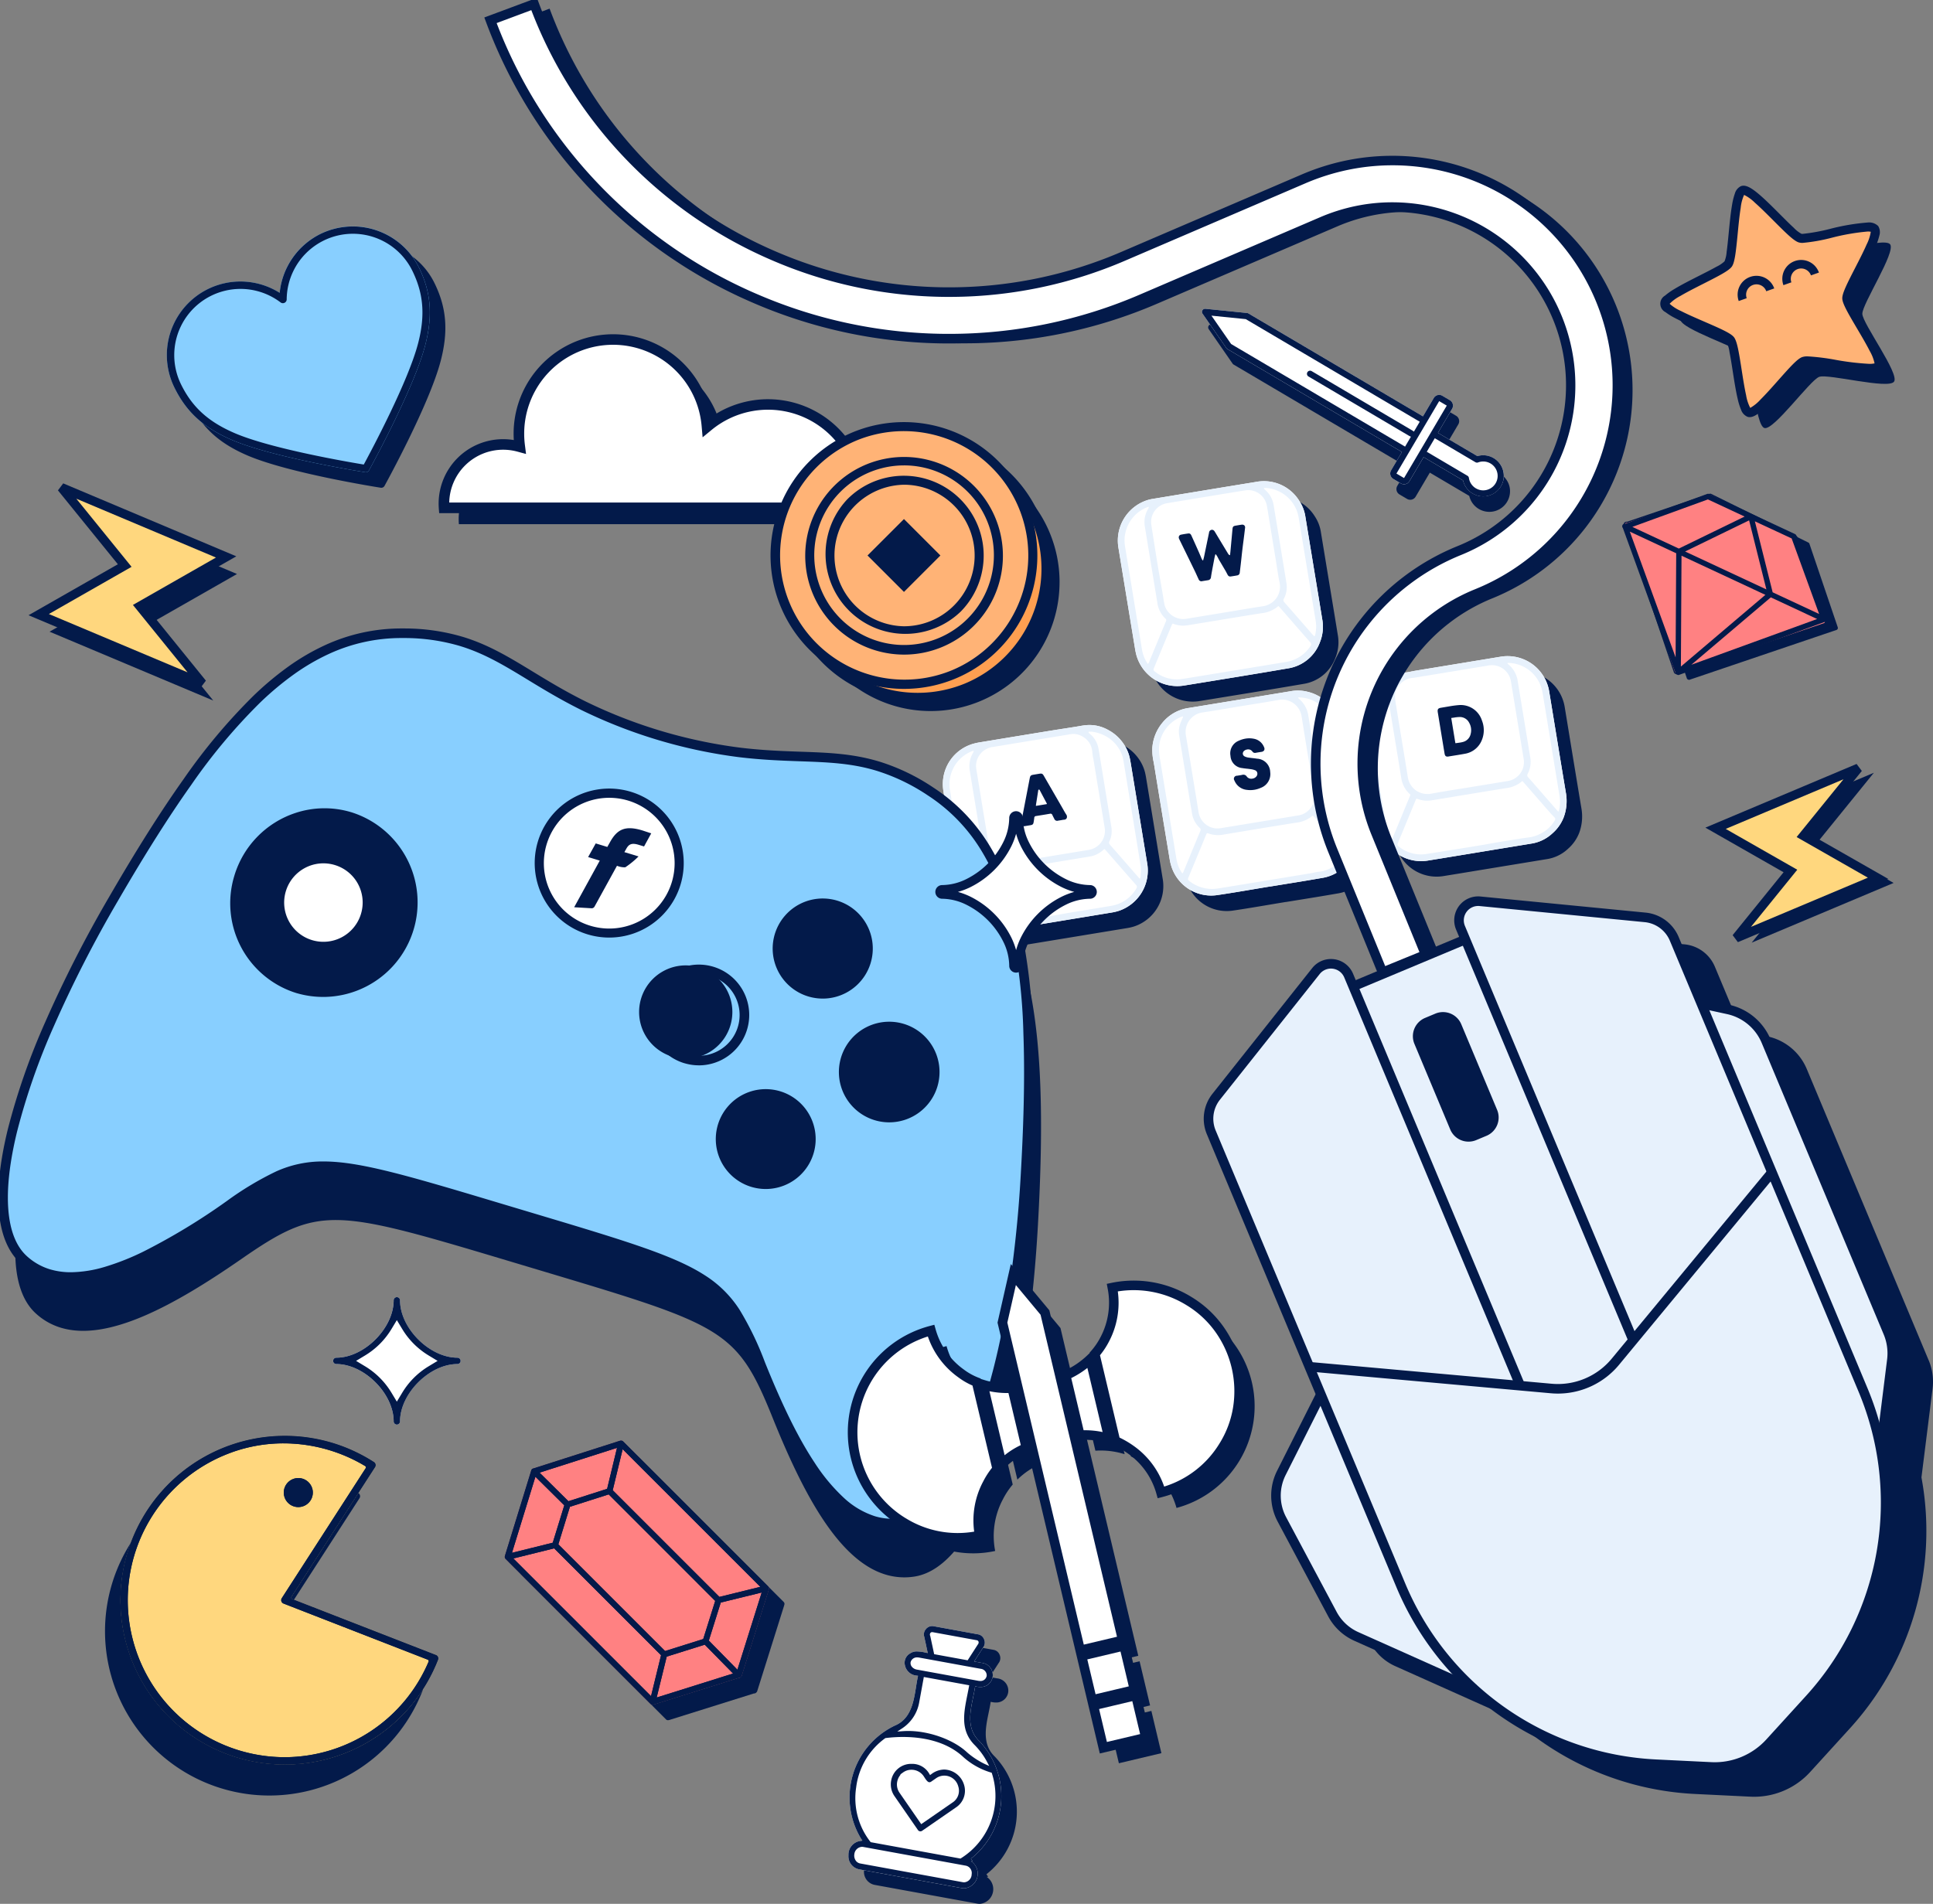 <svg xmlns="http://www.w3.org/2000/svg" xmlns:xlink="http://www.w3.org/1999/xlink" width="399.495" height="393.551" viewBox="0 0 399.495 393.551"><rect x="0" y="0" width="399.495" height="393.551" fill="#808080" stroke="none"/><defs><clipPath id="a"><rect width="399.495" height="393.551" fill="#ffb376"/></clipPath></defs><g transform="translate(0 0)" clip-path="url(#a)"><path d="M132.84,990.6,103.1,979.031a.321.321,0,0,1-.153-.473l17.3-26.8a.752.752,0,0,0-.222-1.038,33.975,33.975,0,0,0-29.9-3.424l-.038.011a33.965,33.965,0,1,0,43.179,44.267.752.752,0,0,0-.423-.972" transform="translate(-45.944 -642.063)" fill="#031a4a"/><path d="M142.84,970.6,113.1,959.031a.321.321,0,0,1-.153-.473l17.3-26.8a.752.752,0,0,0-.222-1.038,33.975,33.975,0,0,0-29.9-3.424l-.038.011a33.965,33.965,0,1,0,43.179,44.267.752.752,0,0,0-.423-.972" transform="translate(-52.737 -628.478)" fill="#ffd77e"/><path d="M111.612,993.228A33.971,33.971,0,0,1,100.084,927.3a.261.261,0,0,0,.039-.011,33.974,33.974,0,0,1,29.9,3.424.751.751,0,0,1,.222,1.038l-17.3,26.8a.321.321,0,0,0,.153.473L142.84,970.6a.752.752,0,0,1,.423.972,34.009,34.009,0,0,1-31.651,21.657m-10.993-64.521A32.46,32.46,0,0,0,110.668,991.7c.314.009.624.014.937.014a32.376,32.376,0,0,0,29.706-19.739.321.321,0,0,0-.178-.425l-29.8-11.6a.715.715,0,0,1-.136-.07.751.751,0,0,1-.221-1.038l17.336-26.863a.321.321,0,0,0-.105-.45,32.881,32.881,0,0,0-16.851-4.692,31.631,31.631,0,0,0-10.725,1.862l-.012,0" transform="translate(-52.737 -628.478)" fill="#031a4a"/><path d="M185.856,958.469a3,3,0,0,1-.679-5.923h0a3,3,0,0,1,3.6,2.242,3,3,0,0,1-2.242,3.6,3.022,3.022,0,0,1-.683.079" transform="translate(-124.201 -646.935)" fill="#031a4a"/><path d="M840.662,242.459a4.267,4.267,0,0,0-4.131-3.2,4.325,4.325,0,0,0-1.088.141l-.129.033-8.148-4.807,2.934-4.973a1.3,1.3,0,0,0-.456-1.769l-1.563-.922a1.293,1.293,0,0,0-1.77.456l-2.242,3.8L788,209.935a.647.647,0,0,0-.262-.085l-8.624-.872a.643.643,0,0,0-.594,1.007l4.935,7.126a.639.639,0,0,0,.2.188l36.074,21.28-2.242,3.8a1.3,1.3,0,0,0,.456,1.769l1.564.922a1.293,1.293,0,0,0,1.769-.457l2.934-4.973,8.033,4.739.118.084.034.127a4.27,4.27,0,0,0,8.269-2.132" transform="translate(-528.708 -141.939)" fill="#031a4a"/><path d="M240.3,848.408c-5.764,0-11.861-6.1-11.861-11.861a.657.657,0,0,0-1.315,0c0,5.764-6.1,11.861-11.858,11.861a.657.657,0,0,0,0,1.315c5.763,0,11.858,6.1,11.858,11.858a.657.657,0,1,0,1.315,0c0-5.763,6.1-11.858,11.861-11.858a.657.657,0,0,0,0-1.315" transform="translate(-145.771 -567.754)" fill="#fff"/><path d="M583.692,1081.629c-2.644-2.5-1.921-5.986-1.283-9.065.139-.674.272-1.312.37-1.932l.052-.329.327.065a3.807,3.807,0,0,0,.729.074,2.482,2.482,0,0,0,2.579-2.225,2.548,2.548,0,0,0-2.272-2.764l-1.577-.288,1.839-2.849.021-.029a1.675,1.675,0,0,0,.218-1.664,1.627,1.627,0,0,0-1.267-1.067l-9.184-1.677a1.478,1.478,0,0,0-.313-.034,1.712,1.712,0,0,0-1.365.743,1.627,1.627,0,0,0-.257,1.476l.005.017.721,3.351-.487-.106a8.258,8.258,0,0,0-1.7-.231,2.356,2.356,0,0,0-1.413.382,2.222,2.222,0,0,0-1.119,2.48,2.7,2.7,0,0,0,2.356,2.131l.351.038-.072.346c-.127.611-.228,1.25-.335,1.927-.5,3.117-1.057,6.649-4.41,8.035a16.465,16.465,0,0,0-6.963,23.352l.277.421-.5.073a2.86,2.86,0,0,0-2.372,2.961,2.744,2.744,0,0,0,2.205,2.9l21.226,3.876a2.931,2.931,0,0,0,.514.047,3.053,3.053,0,0,0,1.4-5.588l.329-.007-.371-.524a16.475,16.475,0,0,0,1.744-24.313" transform="translate(-378.086 -718.51)" fill="#031a4a"/><path d="M573.693,1071.629c-2.644-2.5-1.921-5.986-1.283-9.064.14-.675.272-1.312.37-1.932l.052-.329.327.064a3.814,3.814,0,0,0,.729.074,2.482,2.482,0,0,0,2.579-2.225,2.548,2.548,0,0,0-2.272-2.764l-1.577-.288,1.839-2.849.021-.029a1.676,1.676,0,0,0,.218-1.664,1.627,1.627,0,0,0-1.267-1.067l-9.184-1.677a1.478,1.478,0,0,0-.313-.034,1.712,1.712,0,0,0-1.365.743,1.627,1.627,0,0,0-.257,1.476l.005.017.721,3.351-.487-.106a8.274,8.274,0,0,0-1.7-.231,2.356,2.356,0,0,0-1.413.382,2.222,2.222,0,0,0-1.119,2.48,2.7,2.7,0,0,0,2.356,2.131l.351.038-.072.346c-.127.612-.228,1.25-.336,1.927-.5,3.117-1.057,6.649-4.41,8.035a16.465,16.465,0,0,0-6.963,23.352l.276.421-.5.073a2.86,2.86,0,0,0-2.372,2.961,2.745,2.745,0,0,0,2.205,2.9l21.226,3.876a2.92,2.92,0,0,0,.514.047,3.053,3.053,0,0,0,1.4-5.588l.329-.007-.371-.524a16.475,16.475,0,0,0,1.744-24.313" transform="translate(-371.294 -711.718)" fill="#fff"/><path d="M1126.775,168.926c-1.136,1.662-13.571-1.662-15.469-.983s-9.4,11.141-11.329,10.579-2.585-13.4-3.816-14.985-13.506-5.454-13.563-7.464,11.972-6.616,13.109-8.278,1.048-14.512,2.947-15.191,9.985,9.306,11.918,9.869,14.154-3.515,15.385-1.925-5.8,12.368-5.744,14.378,7.7,12.339,6.562,14" transform="translate(-735.324 -90.044)" fill="#031a4a"/><path d="M791.421,464.139c-.088-.534-.2-1.069-.293-1.541-.076-.374-.151-.749-.221-1.123a7.843,7.843,0,0,0-1.352-2.84,8.5,8.5,0,0,0-2.291-2.169,8.6,8.6,0,0,0-2.785-1.206,8.134,8.134,0,0,0-3.54-.112l-11.379,1.873q-4.787.787-9.584,1.571a8.549,8.549,0,0,0-5.56,3.13,9.086,9.086,0,0,0-2.037,5.171,11.4,11.4,0,0,0,.27,2.859c.044.248.088.5.129.742,1.09,6.71,2.177,13.284,3.189,19.389a10.793,10.793,0,0,0,.382,1.562,8.63,8.63,0,0,0,9.32,5.86c1.281-.188,2.648-.4,4.3-.673q1.637-.269,3.273-.547l.113-.019c.971-.164,1.942-.328,2.923-.489l.47-.077a.311.311,0,0,0,.079,0l6.4-1.04c1.616-.266,2.943-.49,4.174-.708a8.532,8.532,0,0,0,6.775-5.553,8.417,8.417,0,0,0,.439-4.629q-1.593-9.715-3.2-19.428" transform="translate(-511.022 -309.05)" fill="#031a4a"/><path d="M733.746,354.723c.061.369.132.733.214,1.082a8.764,8.764,0,0,0,9.788,6.574l3.575-.581q4.139-.672,8.279-1.35c3.655-.6,6.847-1.136,9.76-1.636a8.388,8.388,0,0,0,6.608-5.427,8.526,8.526,0,0,0,.475-4.7q-.6-3.706-1.216-7.411l-.519-3.143s-1.318-8.026-1.743-10.593a8.06,8.06,0,0,0-1.266-3.348,8.6,8.6,0,0,0-9.015-3.91q-4.4.713-8.79,1.436l-12.436,2.05a7.978,7.978,0,0,0-.92.194,8.779,8.779,0,0,0-6.232,9.853q1.715,10.457,3.438,20.913" transform="translate(-495.962 -217.44)" fill="#031a4a"/><path d="M929.553,461.293c-.895-5.341-1.809-10.923-2.544-15.407l-.929-5.661a8.71,8.71,0,0,0-10.114-7.259l-17.473,2.874c-.274.046-.546.1-.821.154s-.555.11-.851.159c-.339.056-.68.1-1.041.151-.306.042-.612.084-.976.142a8.507,8.507,0,0,0-5.676,3.415,9.573,9.573,0,0,0-1.624,3.5,8.57,8.57,0,0,0-.029,3.421l.48,2.922c.962,5.865,1.956,11.929,2.968,17.949a9.984,9.984,0,0,0,.688,2.365A8.731,8.731,0,0,0,901,475.094q2.073-.334,4.145-.675l9.968-1.64,7.131-1.171h0a8.216,8.216,0,0,0,4.507-2.157,8.412,8.412,0,0,0,2.328-3.335,9.735,9.735,0,0,0,.473-4.823" transform="translate(-602.687 -293.995)" fill="#031a4a"/><path d="M656.356,485.752l-.048-.294c-.092-.568-.187-1.156-.328-1.72a8.507,8.507,0,0,0-1.285-2.75,8.851,8.851,0,0,0-3.212-2.809,7.828,7.828,0,0,0-4.429-.936c-.3.024-.607.064-1.009.131l-1.152.2-1.918.3c-1.178.181-2.357.362-3.534.554l-5.551.909q-4.458.733-8.914,1.47c-.381.063-.782.15-1.19.26a8.664,8.664,0,0,0-6.294,9.508c.385,2.566.815,5.128,1.232,7.607l.071.421c.166.986.331,1.973.493,2.975a.328.328,0,0,0,0,.089s1.287,7.84,1.686,10.257a8.771,8.771,0,0,0,1.911,4.394,9.486,9.486,0,0,0,2.453,2.118,8.5,8.5,0,0,0,5.789,1.032h0l6.494-1.068q7.368-1.212,14.734-2.427a10.206,10.206,0,0,0,1.412-.337A8.79,8.79,0,0,0,659.683,506q-1.658-10.127-3.326-20.251" transform="translate(-419.354 -324.134)" fill="#031a4a"/><path d="M781.421,454.139c-.088-.534-.2-1.069-.293-1.541-.076-.374-.151-.749-.221-1.123a7.843,7.843,0,0,0-1.352-2.84,8.493,8.493,0,0,0-2.291-2.169,8.594,8.594,0,0,0-2.785-1.206,8.134,8.134,0,0,0-3.54-.112l-11.379,1.873q-4.787.787-9.585,1.571a8.549,8.549,0,0,0-5.56,3.13,9.087,9.087,0,0,0-2.037,5.171,11.4,11.4,0,0,0,.27,2.859c.044.248.088.5.129.742,1.09,6.71,2.177,13.284,3.189,19.389a10.775,10.775,0,0,0,.382,1.563,8.631,8.631,0,0,0,9.32,5.86c1.282-.188,2.648-.4,4.3-.673q1.638-.269,3.273-.547l.113-.019c.971-.164,1.942-.328,2.923-.489l.47-.077a.314.314,0,0,0,.079,0c.522-.086,5.858-.951,6.4-1.04,1.616-.266,2.943-.49,4.174-.708a8.531,8.531,0,0,0,6.775-5.553,8.417,8.417,0,0,0,.439-4.629q-1.593-9.715-3.2-19.428" transform="translate(-504.229 -302.258)" fill="#fff"/><path d="M723.747,344.723c.061.369.132.733.214,1.082a8.764,8.764,0,0,0,9.788,6.574l3.575-.581q4.139-.672,8.279-1.35c3.655-.6,6.847-1.136,9.76-1.636a8.388,8.388,0,0,0,6.608-5.427,8.526,8.526,0,0,0,.475-4.7q-.6-3.706-1.216-7.411l-.519-3.143s-1.318-8.026-1.743-10.593a8.059,8.059,0,0,0-1.266-3.348,8.6,8.6,0,0,0-9.015-3.91q-4.4.713-8.79,1.436l-12.436,2.05a7.972,7.972,0,0,0-.92.194,8.779,8.779,0,0,0-6.232,9.853q1.716,10.457,3.438,20.913" transform="translate(-489.17 -210.648)" fill="#fff"/><path d="M919.553,451.293c-.895-5.341-1.809-10.923-2.544-15.407l-.929-5.661a8.71,8.71,0,0,0-10.114-7.259l-17.473,2.874c-.274.046-.546.1-.821.154s-.556.11-.851.159c-.339.055-.68.1-1.041.151-.306.042-.612.084-.976.142a8.507,8.507,0,0,0-5.676,3.415,9.575,9.575,0,0,0-1.624,3.5,8.573,8.573,0,0,0-.029,3.421l.48,2.922c.962,5.865,1.956,11.929,2.968,17.949a9.984,9.984,0,0,0,.688,2.365A8.731,8.731,0,0,0,891,465.094q2.073-.334,4.145-.675l9.968-1.64,7.132-1.171h0a8.216,8.216,0,0,0,4.507-2.157,8.413,8.413,0,0,0,2.328-3.335,9.734,9.734,0,0,0,.473-4.823" transform="translate(-595.895 -287.203)" fill="#fff"/><path d="M646.356,475.752l-.048-.295c-.092-.568-.187-1.156-.328-1.72a8.511,8.511,0,0,0-1.285-2.75,8.851,8.851,0,0,0-3.212-2.809,7.828,7.828,0,0,0-4.429-.936c-.3.024-.607.064-1.009.131l-1.152.2-1.918.3c-1.179.181-2.357.362-3.534.554l-5.551.909q-4.458.733-8.913,1.47c-.381.063-.782.15-1.19.26a8.664,8.664,0,0,0-6.294,9.508c.385,2.566.815,5.128,1.232,7.607l.07.421c.166.986.331,1.972.493,2.975a.333.333,0,0,0,0,.089s1.287,7.84,1.686,10.257a8.772,8.772,0,0,0,1.911,4.394,9.49,9.49,0,0,0,2.453,2.118,8.5,8.5,0,0,0,5.789,1.032h0l6.494-1.068q7.368-1.212,14.734-2.427a10.2,10.2,0,0,0,1.412-.336A8.79,8.79,0,0,0,649.683,496q-1.658-10.127-3.326-20.251" transform="translate(-412.561 -317.342)" fill="#fff"/><path d="M1096.063,348.739l-5.862-17.283a.429.429,0,0,0-.217-.246l-17.536-8.652a.43.43,0,0,0-.33-.022l-17.01,5.771-.157,0a.428.428,0,0,0-.375.656l.055.087,10.251,30.26.015.038.022.041.024.027.056.046.064.033.029.013.138.068.065.016.037,0,.049-.008.047-.013,30.362-10.292a.43.43,0,0,0,.272-.537" transform="translate(-716.247 -219.057)" fill="#031a4a"/><path d="M169.606,164.434a15.207,15.207,0,0,0-28.8,5.207A15.207,15.207,0,0,0,119.044,189.2c2.491,5.086,6.041,8.326,11.867,10.835,8.466,3.648,26.8,6.563,27.576,6.685a.755.755,0,0,0,.785-.384c.379-.689,9.314-16.96,11.623-25.885,1.588-6.14,1.2-10.93-1.288-16.016" transform="translate(-79.801 -105.899)" fill="#031a4a"/><path d="M159.606,154.434a15.207,15.207,0,0,0-28.8,5.208A15.207,15.207,0,0,0,109.044,179.2c2.491,5.086,6.041,8.326,11.867,10.835,8.466,3.648,26.8,6.563,27.576,6.685a.755.755,0,0,0,.785-.384c.379-.689,9.314-16.96,11.623-25.886,1.588-6.14,1.2-10.93-1.288-16.016" transform="translate(-73.009 -99.107)" fill="#88cfff"/><path d="M389.8,968.764c0-.013-.007-.026-.012-.039l-.017-.038-.013-.033-.034-.063a.324.324,0,0,0-.019-.029.634.634,0,0,0-.049-.057l-.032-.034-29.9-29.9-.022-.017-.052-.052a.315.315,0,0,0-.033-.028.425.425,0,0,0-.053-.034l-.026-.014-.093-.047-.016-.007a.475.475,0,0,0-.065-.019h-.183l-.055,0a.466.466,0,0,0-.064.016l-.168.047-17.946,5.742-.026.015-.041.03-.026.019a.415.415,0,0,0-.057.057l-.027.039-.026.033,0,0-.012.02-.025.047-5.43,17.618v.03l-.056.177a.363.363,0,0,0-.011.043c0,.019,0,.038-.006.057v.048l.007.106.009.038a.554.554,0,0,0,.023.07l.014.028c.007.014.023.047.039.075l.025.039.058.067.023.023.008.01,29.9,29.906.02.019.067.058.043.028.053.032.042.019.09.022h.217l.038-.012.093-.017,17.488-5.485.132-.011a.594.594,0,0,0,.338-.145l.019-.024.073-.068a.568.568,0,0,0,.154-.246l5.552-17.657v-.029l.061-.19L389.8,969a.451.451,0,0,0,.005-.05v-.084l0-.039Z" transform="translate(-227.682 -637.346)" fill="#031a4a"/><path d="M379.8,958.763c0-.013-.007-.026-.012-.039l-.017-.038-.013-.033-.034-.063c-.007-.012-.014-.023-.019-.03a.645.645,0,0,0-.049-.057l-.032-.034-29.9-29.9-.022-.017-.052-.052a.327.327,0,0,0-.033-.028.42.42,0,0,0-.053-.034l-.026-.014-.093-.047-.016-.007a.472.472,0,0,0-.065-.019h-.183l-.055,0a.457.457,0,0,0-.064.016l-.168.047-17.946,5.742-.026.015-.041.03-.026.019a.419.419,0,0,0-.057.057l-.027.039-.026.033,0,0-.012.02-.025.047-5.43,17.618v.03l-.056.177a.389.389,0,0,0-.011.043c0,.019,0,.038-.006.057v.048l.007.107.009.037a.557.557,0,0,0,.023.07l.014.028c.007.013.023.047.039.075l.025.039.058.067.023.023.008.01,29.9,29.906.02.018.067.058.043.028.053.032.042.019.09.022h.217l.038-.012.093-.017,17.488-5.485.132-.011a.594.594,0,0,0,.338-.145l.019-.024.073-.068a.566.566,0,0,0,.154-.246l5.552-17.657v-.03l.061-.19L379.8,959a.441.441,0,0,0,.005-.05v-.084l0-.039Z" transform="translate(-220.89 -630.554)" fill="#ff8182"/><path d="M355.631,982.926l-.09-.023-.042-.019-.053-.032-.043-.028-.067-.057-.02-.019-29.9-29.906-.008-.01-.023-.023-.058-.067-.025-.039c-.016-.029-.032-.062-.039-.075l-.014-.028a.535.535,0,0,1-.023-.07l-.009-.037-.007-.107v-.047c0-.019,0-.038.006-.057a.365.365,0,0,1,.011-.043l.056-.177v-.03l5.43-17.618.025-.047.012-.02,0,0,.026-.033.027-.039a.419.419,0,0,1,.057-.057l.026-.019.041-.03.026-.015,17.946-5.742.168-.047a.457.457,0,0,1,.064-.016l.055,0h.183a.472.472,0,0,1,.065.019l.016.007.093.047.026.014a.42.42,0,0,1,.053.034.291.291,0,0,1,.033.028l.052.052.022.017,29.9,29.9.032.034a.594.594,0,0,1,.049.057.334.334,0,0,1,.019.029l.034.063.013.033.017.038c0,.013.008.026.012.039l0,.065,0,.039v.084c0,.017,0,.033-.005.05l-.006.038-.06.19v.029l-5.552,17.657a.566.566,0,0,1-.154.246l-.073.068-.019.024a.594.594,0,0,1-.338.145l-.132.012L355.978,982.9l-.093.017-.038.012h-.217ZM358.683,973l-2.074,8.453,15.784-4.959-5.852-5.962Zm-31.7-20.288,28.456,28.456,2.07-8.457L335.42,950.621Zm42.872,9.109-2.471,7.86,5.909,6.023,5.016-15.957Zm-31.178-19.793-2.39,7.751,22.056,22.064,7.883-2.478,2.475-7.88-22.009-22.019Zm8.846-3.425,22.05,22.05,8.453-2.078-28.45-28.449ZM326.7,951.543l8.427-2.093,2.382-7.72-5.966-5.91Zm5.7-16.577,5.965,5.908,8-2.56,2.042-8.47Z" transform="translate(-220.89 -630.554)" fill="#031a4a"/><path d="M766.827,485.5a.326.326,0,0,1-.079,0l-.47.077c-.981.161-1.952.325-2.923.489l-.113.019q-1.636.276-3.273.547c-1.651.271-3.017.485-4.3.673a8.63,8.63,0,0,1-9.319-5.86,10.729,10.729,0,0,1-.382-1.563c-1.012-6.1-2.1-12.679-3.189-19.389-.04-.247-.084-.495-.129-.743a11.394,11.394,0,0,1-.27-2.859,9.085,9.085,0,0,1,2.037-5.171,8.549,8.549,0,0,1,5.56-3.13q4.8-.785,9.585-1.571l11.378-1.873a8.139,8.139,0,0,1,3.54.112,8.6,8.6,0,0,1,2.785,1.206,8.5,8.5,0,0,1,2.291,2.169,7.843,7.843,0,0,1,1.352,2.84c.069.375.145.749.221,1.124.1.472.205,1.007.293,1.541q1.607,9.712,3.2,19.428a8.418,8.418,0,0,1-.44,4.629,8.532,8.532,0,0,1-6.775,5.553c-1.231.217-2.558.442-4.174.708-.545.09-5.881.955-6.4,1.04m-13.11-11a.208.208,0,0,0-.106.045l-.172.4-1.115,2.708q-1.246,3.018-2.5,6.035c-.107.258-.122.431.1.612a7.582,7.582,0,0,0,4.918,1.72,9.729,9.729,0,0,0,1.536-.168s1.853-.3,2.642-.428l14.111-2.32q1.033-.17,2.063-.343c.209-.035.417-.081.625-.126s.427-.093.641-.128c.12-.02.24-.036.36-.047q.208-.018.41-.051a6.7,6.7,0,0,0,1.547-.467,7.625,7.625,0,0,0,3.419-2.853.525.525,0,0,0-.057-.746q-2.039-2.321-4.068-4.651l-2.185-2.506c-.057-.065-.119-.127-.189-.195l-.1-.1a.082.082,0,0,0-.072-.024.078.078,0,0,0-.042.021,6.246,6.246,0,0,1-3.459,1.441l-.093.015q-3.577.572-7.148,1.16-3.8.624-7.591,1.261a6.05,6.05,0,0,1-3.3-.242.49.49,0,0,0-.123-.026.178.178,0,0,0-.054,0m-5.155-24.123c-.019,0-.053.013-.07.019a7.388,7.388,0,0,0-3.961,3.545,6.975,6.975,0,0,0-.772,3.08,10.55,10.55,0,0,0,.222,2.252l3.358,20.427c.034.205.059.36.094.512a7.262,7.262,0,0,0,1.093,2.533.081.081,0,0,0,.068.035h0a.085.085,0,0,0,.063-.037l.054-.082a.692.692,0,0,0,.067-.114l1.039-2.518q1.247-3.022,2.5-6.04a.473.473,0,0,0-.155-.6,5.184,5.184,0,0,1-1.583-2.977q-1.33-8.029-2.639-16.062a4.857,4.857,0,0,1,.184-2.421c.117-.334.262-.66.4-.975.075-.169.142-.322.208-.477a.081.081,0,0,0-.088-.112Zm24.023-3.951a.081.081,0,0,0-.045.137l.1.1a1.031,1.031,0,0,0,.091.092,5.56,5.56,0,0,1,1.893,3.488q.841,5.177,1.7,10.352l.887,5.4a5.071,5.071,0,0,1-.494,3.257.665.665,0,0,0,.128.873q2.009,2.287,4.007,4.582l1.829,2.1c.051.058.1.113.167.175l.1.1a.081.081,0,0,0,.137-.028l.04-.108a1.276,1.276,0,0,0,.053-.165,7.533,7.533,0,0,0,.081-2.943s-2.542-15.461-3.435-20.871a9.541,9.541,0,0,0-.292-1.315,6.607,6.607,0,0,0-1.885-3.148,7.3,7.3,0,0,0-2.988-1.776,7.485,7.485,0,0,0-2.052-.3Zm-19.914,3.12a4.037,4.037,0,0,0-2.653,1.654,4.113,4.113,0,0,0-.7,3.106c.625,3.629,1.227,7.322,1.809,10.894q.4,2.429.795,4.857a3.971,3.971,0,0,0,4.713,3.384l15.754-2.589a3.969,3.969,0,0,0,3.417-4.76q-.382-2.324-.769-4.647c-.6-3.616-1.221-7.355-1.8-11.069a4.126,4.126,0,0,0-1.665-2.727,4.017,4.017,0,0,0-3.03-.712l-.086.015c-.892.165-1.868.334-3.068.531q-1.185.195-2.371.382l-.265.042q-1.054.169-2.107.34t-2.119.354l-.269.045q-1.192.2-2.387.4c-1.2.2-2.191.352-3.121.486Z" transform="translate(-504.23 -302.258)" fill="#e7f1fc"/><path d="M745.6,350.448q-4.139.68-8.279,1.35l-3.575.581a8.763,8.763,0,0,1-9.788-6.574c-.081-.349-.153-.713-.214-1.082q-1.722-10.456-3.438-20.913a8.778,8.778,0,0,1,6.232-9.853,7.96,7.96,0,0,1,.919-.194l12.436-2.05q4.4-.723,8.79-1.436a8.6,8.6,0,0,1,9.015,3.91,8.057,8.057,0,0,1,1.266,3.348c.425,2.568,1.742,10.593,1.742,10.593l.519,3.143q.611,3.7,1.216,7.411a8.523,8.523,0,0,1-.475,4.7,8.388,8.388,0,0,1-6.608,5.427c-2.912.5-6.1,1.035-9.759,1.636m-14.066-10.886a.081.081,0,0,0-.057.038l-.049.08a.922.922,0,0,0-.076.136l-1.036,2.509q-1.341,3.248-2.687,6.493a.465.465,0,0,0,.186.623,7.208,7.208,0,0,0,5.781,1.55q4.645-.753,9.289-1.519l12.018-1.978a7.4,7.4,0,0,0,5.1-3.281.561.561,0,0,0-.06-.811q-1.928-2.188-3.84-4.391l-1.6-1.842c-.212-.244-1.056-1.2-1.056-1.2a.082.082,0,0,0-.058-.028l-.012,0a.085.085,0,0,0-.048.021,6.208,6.208,0,0,1-3.463,1.448l-.091.015q-3.493.56-6.98,1.135l-8,1.316a8.337,8.337,0,0,1-.935.1,5.468,5.468,0,0,1-2.279-.418.08.08,0,0,0-.042,0m-5.189-24.079c-.087.027-.153.046-.216.072a7.393,7.393,0,0,0-4.464,7.968l3.513,21.381a7.345,7.345,0,0,0,1.168,2.938.081.081,0,0,0,.07.036h0a.086.086,0,0,0,.066-.041l.057-.1a1.048,1.048,0,0,0,.073-.137l1.084-2.624q1.219-2.952,2.443-5.9a.439.439,0,0,0-.127-.565,5.452,5.452,0,0,1-1.647-3.2q-.721-4.424-1.45-8.847l-1.147-6.984a5.325,5.325,0,0,1,.67-3.608,2.074,2.074,0,0,0,.091-.188l.063-.136a.082.082,0,0,0-.011-.091.08.08,0,0,0-.074-.027Zm24.095-3.957a.081.081,0,0,0-.052.039.082.082,0,0,0,0,.08l.029.052a.667.667,0,0,0,.059.086l.171.15a5.252,5.252,0,0,1,1.738,3.11c.8,4.838,1.671,10.107,2.648,16.108a5.1,5.1,0,0,1-.524,3.254.562.562,0,0,0,.089.742q1.953,2.223,3.9,4.458l1.992,2.284a2.321,2.321,0,0,0,.171.173l.075.072a.082.082,0,0,0,.063.026h0a.085.085,0,0,0,.055-.028.324.324,0,0,0,.085-.109c.022-.065.04-.132.055-.2a7.419,7.419,0,0,0,.073-2.9L759.1,326.941q-.754-4.6-1.517-9.208a7.353,7.353,0,0,0-6.776-6.217,2.134,2.134,0,0,0-.233,0l-.134.008m-3.344,24.93c1.123-.184,2.109-.34,3.015-.476l.075-.012a4.179,4.179,0,0,0,2.821-1.74,4.087,4.087,0,0,0,.62-3.144c-.222-1.048-.387-2.118-.547-3.152-.07-.456-.141-.912-.215-1.367l-1.44-8.813c-.136-.84-.272-1.681-.419-2.518a3.928,3.928,0,0,0-4.442-3.226q-3.965.642-7.928,1.294-4.15.682-8.3,1.373a3.937,3.937,0,0,0-3.22,4.483c.52,3.341.957,6.1,1.375,8.673.138.852.291,1.7.442,2.552l.024.135q.158.878.311,1.757c.147.852.286,1.705.424,2.559l.078.48a3.74,3.74,0,0,0,.937,1.941,4.007,4.007,0,0,0,3.833,1.274l7.826-1.286,4.725-.788" transform="translate(-489.171 -210.648)" fill="#e7f1fc"/><path d="M912.245,461.608l-7.132,1.171-9.968,1.64q-2.072.341-4.145.675a8.731,8.731,0,0,1-9.388-5.078,9.969,9.969,0,0,1-.688-2.365c-1.012-6.02-2.006-12.084-2.968-17.949l-.48-2.922a8.573,8.573,0,0,1,.029-3.421,9.571,9.571,0,0,1,1.624-3.5,8.506,8.506,0,0,1,5.676-3.415c.363-.058.67-.1.976-.142.361-.049.7-.1,1.041-.151.3-.049.573-.1.851-.159s.547-.109.821-.154l17.473-2.874a8.71,8.71,0,0,1,10.114,7.259l.929,5.661c.735,4.485,1.649,10.067,2.544,15.407a9.734,9.734,0,0,1-.473,4.823,8.411,8.411,0,0,1-2.328,3.335,8.216,8.216,0,0,1-4.507,2.157h0m-5.479-.509q1.306-.215,2.614-.423c.761-.121,1.708-.272,2.62-.389.067-.009.134-.019.2-.03a7.659,7.659,0,0,0,2.925-1.221,7.014,7.014,0,0,0,2.093-2.226.454.454,0,0,0-.071-.646c-.35-.357-.692-.727-1.017-1.1q-1.684-1.926-3.363-3.857l-1.632-1.872c-.112-.129-.56-.627-.56-.627a.079.079,0,0,0-.057-.028l-.013,0a.082.082,0,0,0-.046.02,6.271,6.271,0,0,1-3.416,1.443c-2.415.388-4.761.77-7.106,1.156l-8.127,1.341a5.618,5.618,0,0,1-2.36-.1c-.161-.042-.32-.094-.483-.149l-.276-.09a.082.082,0,0,0-.035,0,.081.081,0,0,0-.06.044l-.047.092c-.032.061-.061.116-.084.172l-.958,2.32q-1.364,3.305-2.737,6.607a.482.482,0,0,0,.2.652,7.307,7.307,0,0,0,5.825,1.532c3.347-.521,6.744-1.074,10.03-1.609l1.146-.187c.533-.088,1.066-.184,1.6-.282.5-.09.967-.176,1.439-.256q.877-.148,1.755-.292m-23.275-32.875a3.323,3.323,0,0,0-.413.154,7.235,7.235,0,0,0-2.951,2.372,6.974,6.974,0,0,0-1.4,4.411,22.338,22.338,0,0,0,.317,2.483l.261,1.6c.992,6.081,2.018,12.368,3.059,18.546a7.755,7.755,0,0,0,.507,1.577l.029.073c.06.15.12.3.176.451a2.379,2.379,0,0,0,.25.453c.057.087.113.173.17.269a.081.081,0,0,0,.075.039h0a.085.085,0,0,0,.068-.05l3.729-9.031a.084.084,0,0,0-.008-.078.577.577,0,0,0-.1-.134,5.588,5.588,0,0,1-1.78-3.423q-.565-3.486-1.142-6.971l-.121-.736q-.644-3.9-1.278-7.8a5.479,5.479,0,0,1,.537-3.561c.057-.1.111-.211.168-.323l.088-.173a.082.082,0,0,0,0-.075.08.08,0,0,0-.058-.044.464.464,0,0,0-.167-.027l-.025.006m24.029-3.986a.079.079,0,0,0-.061.048.081.081,0,0,0,.018.09s.17.169.208.2a5.5,5.5,0,0,1,1.891,3.447l2.563,15.6a5.36,5.36,0,0,1-.5,3.527.561.561,0,0,0,.108.743q1.88,2.136,3.746,4.286l2.406,2.754a.081.081,0,0,0,.074.026.083.083,0,0,0,.065-.059,7.065,7.065,0,0,0,.182-3.109l-.626-3.82c-.946-5.783-1.925-11.762-2.9-17.641a7.327,7.327,0,0,0-6.606-6.074c-.1-.009-.2-.011-.327-.014l-.221-.005Zm-20,3.128a4,4,0,0,0-2.332,1.322,3.689,3.689,0,0,0-.959,2.755,13.982,13.982,0,0,0,.179,1.421l.042.262q.254,1.594.519,3.184l.693,4.2c.351,2.112.787,4.741,1.185,7.264a4.139,4.139,0,0,0,1.648,2.789,4.2,4.2,0,0,0,3.123.721l.114-.021c.9-.172,1.873-.345,3.071-.542q1.143-.188,2.288-.367l.073-.012q1.168-.184,2.336-.374l8.012-1.318a3.947,3.947,0,0,0,3.288-4.574q-1.3-7.954-2.615-15.907a3.969,3.969,0,0,0-4.708-3.389l-15.247,2.509a2.372,2.372,0,0,1-.261.03,3.916,3.916,0,0,0-.45.047" transform="translate(-595.895 -287.203)" fill="#e7f1fc"/><path d="M621.131,509.462a8.5,8.5,0,0,1-5.789-1.032,9.48,9.48,0,0,1-2.453-2.117,8.769,8.769,0,0,1-1.911-4.394c-.4-2.417-1.687-10.257-1.687-10.257a.333.333,0,0,1,0-.089c-.162-1-.328-1.989-.493-2.975l-.071-.421c-.416-2.478-.847-5.041-1.232-7.607a8.664,8.664,0,0,1,6.293-9.508c.408-.109.809-.2,1.19-.26q4.457-.737,8.913-1.47l5.551-.909c1.177-.192,2.355-.373,3.534-.554l1.918-.3,1.152-.2c.4-.066.713-.106,1.009-.131a7.826,7.826,0,0,1,4.43.936,8.853,8.853,0,0,1,3.212,2.809,8.509,8.509,0,0,1,1.285,2.75c.141.564.236,1.152.328,1.72l.047.295q1.667,10.124,3.326,20.251a8.789,8.789,0,0,1-5.909,9.626,10.1,10.1,0,0,1-1.412.336q-7.367,1.218-14.734,2.428l-6.494,1.068Zm-2.655-12.315s-2.353,5.709-3.059,7.416c-.082.2-.172.391-.261.585-.1.213-.2.425-.285.641-.125.309-.146.5.084.695a6.97,6.97,0,0,0,3.742,1.664,8.823,8.823,0,0,0,2.442-.039l.185-.033c.553-.1,1.112-.2,1.671-.293l2.577-.414,2.595-.425q1.121-.184,2.242-.373c.6-.1,1.189-.205,1.783-.31.664-.118,1.327-.235,1.991-.346l5.172-.846q1.42-.233,2.839-.477a7.331,7.331,0,0,0,5.206-3.574.548.548,0,0,0-.05-.752Q645,497.6,642.672,494.92l-1.525-1.748c-.055-.063-.113-.122-.171-.182l-.1-.1a.082.082,0,0,0-.073-.025.078.078,0,0,0-.037.016l-.063.048a1.164,1.164,0,0,0-.1.078,5.439,5.439,0,0,1-2.939,1.412l-15.756,2.587c-.189.031-.392.055-.621.074a5.544,5.544,0,0,1-2.524-.419.075.075,0,0,0-.042,0,.082.082,0,0,0-.062.048Zm-4.846-24.579a.7.7,0,0,0-.1.023,7.341,7.341,0,0,0-4.666,7.882c1.2,7.436,2.426,14.835,3.58,21.775a5.235,5.235,0,0,0,1.133,2.669.081.081,0,0,0,.067.028h0a.084.084,0,0,0,.061-.038,1.346,1.346,0,0,0,.1-.168l1.3-3.144q1.122-2.711,2.247-5.42a.445.445,0,0,0-.136-.567,5.273,5.273,0,0,1-1.628-3.123l-.79-4.814q-.9-5.47-1.8-10.941a5.449,5.449,0,0,1,.658-3.764,1.725,1.725,0,0,0,.087-.182l.049-.112a.084.084,0,0,0-.008-.09.082.082,0,0,0-.074-.03Zm23.935-3.749s.215.2.279.258a4.948,4.948,0,0,1,1.677,2.7c.1.438.171.884.24,1.315l1.634,9.967q.431,2.635.856,5.272a5.021,5.021,0,0,1-.405,2.929.552.552,0,0,0,.1.681q1.884,2.142,3.756,4.3l2.349,2.686a.081.081,0,0,0,.073.026.084.084,0,0,0,.066-.059l.042-.137a.816.816,0,0,0,.055-.234c.005-.212.02-.427.034-.641a6.687,6.687,0,0,0-.011-1.5c-.795-4.94-1.611-9.9-2.4-14.7l-1.162-7.075a6.433,6.433,0,0,0-1.039-2.664,7.274,7.274,0,0,0-3.177-2.705,7.951,7.951,0,0,0-2.293-.642c-.137-.013-.274-.013-.412-.012h-.2a.081.081,0,0,0-.065.06l-.013.051a.19.19,0,0,0,.016.124m-19.871,2.94a3.964,3.964,0,0,0-3.346,4.641c.858,5.28,1.737,10.633,2.615,15.911a3.985,3.985,0,0,0,4.687,3.331L637.6,493.02a3.979,3.979,0,0,0,3.265-4.59l-2.243-13.65c-.031-.188-.066-.374-.1-.561l-.014-.075a11.421,11.421,0,0,1-.209-1.428,3.862,3.862,0,0,0-1.9-3.064,3.705,3.705,0,0,0-2.691-.529l-.113.02c-.266.051-.539.1-.811.142l-1.284.207L623,470.885Z" transform="translate(-412.562 -317.341)" fill="#e7f1fc"/><path d="M797.618,486.418a5.037,5.037,0,0,1-1.493.021,3.093,3.093,0,0,1-2.6-1.926.631.631,0,0,1,.542-1l.834-.133c.05-.008.1-.018.15-.031a1.528,1.528,0,0,1,.152-.033.828.828,0,0,1,.889.393,1.161,1.161,0,0,0,1.154.4,1.241,1.241,0,0,0,.895-.571.856.856,0,0,0,.081-.7.743.743,0,0,0-.423-.452,3.738,3.738,0,0,0-.895-.229c-.26-.039-.521-.068-.782-.1l-.043,0c-.307-.034-.624-.069-.938-.125a2.673,2.673,0,0,1-2.437-2.53,2.792,2.792,0,0,1,1.716-3.124,5.417,5.417,0,0,1,1.4-.436,4.785,4.785,0,0,1,1.682.022,2.787,2.787,0,0,1,2.126,1.715.755.755,0,0,1,.042.667.768.768,0,0,1-.587.335l-.777.126-.362.063a.631.631,0,0,1-.71-.263,1.068,1.068,0,0,0-1.1-.415,1.226,1.226,0,0,0-.6.268.747.747,0,0,0-.279.651.693.693,0,0,0,.4.522,2.484,2.484,0,0,0,.738.223c.275.042.553.074.83.107.338.039.658.076.974.127a2.846,2.846,0,0,1,2.716,2.774,3.026,3.026,0,0,1-1.953,3.255,5.466,5.466,0,0,1-1.325.4" transform="translate(-538.399 -323.159)" fill="#031a4a"/><path d="M770.228,348.8a.571.571,0,0,1-.629-.283c-.074-.126-.141-.256-.209-.387s-.131-.255-.2-.378q-.31-.53-.625-1.06l-.1-.175c-.2-.337-.4-.674-.6-1.012-.091-.157-.173-.318-.256-.479-.063-.123-.123-.241-.186-.357a2.462,2.462,0,0,0-.157-.239l-.113-.164a.083.083,0,0,0-.082-.036.081.081,0,0,0-.065.061l-.067.273c-.043.172-.073.3-.1.42q-.275,1.435-.541,2.872c-.062.334-.115.669-.167,1.005l-.009.058a.679.679,0,0,1-.614.66s-1,.162-1.183.189a.6.6,0,0,1-.756-.38c-.136-.28-.264-.563-.391-.847-.12-.268-.241-.536-.37-.8q-1.136-2.339-2.28-4.675l-.906-1.853a2.052,2.052,0,0,1-.112-.248.628.628,0,0,1,.025-.532.58.58,0,0,1,.407-.27c.235-.048.469-.091.7-.13q.387-.063.776-.114c.323-.043.5.076.67.454q.792,1.749,1.571,3.5c.1.234.2.471.3.707l.207.5a1.89,1.89,0,0,0,.109.206l.085.149a.082.082,0,0,0,.152-.016l.067-.253c.044-.161.081-.294.109-.428l1.035-5a.624.624,0,0,1,.5-.57c.182-.03.45-.022.694.388q1.12,1.863,2.245,3.723l.475.785a.874.874,0,0,0,.309.326.083.083,0,0,0,.056.011c.047-.02.065-.044.067-.071,0,0,.054-.5.068-.651l.429-4.65c.048-.521.162-.644.672-.732l.678-.116c.178-.029.354-.056.531-.079a.67.67,0,0,1,.568.148.6.6,0,0,1,.149.52c-.095.837-.2,1.674-.308,2.51l-.015.115c-.078.6-.155,1.206-.227,1.809s-.137,1.2-.2,1.8l-.126,1.152c-.068.6-.141,1.2-.216,1.8a.614.614,0,0,1-.564.634c-.189.038-.379.071-.57.1l-.714.112" transform="translate(-515.847 -229.641)" fill="#031a4a"/><path d="M928.542,464.963c-.56.091-.771-.061-.866-.627q-.21-1.247-.413-2.495l-.982-5.982c-.106-.649.043-.866.662-.968l1.772-.3c.582-.1,1.269-.2,1.967-.252a4.6,4.6,0,0,1,4.724,3.2,5.408,5.408,0,0,1-.187,4.4,4.566,4.566,0,0,1-3.4,2.474c-.437.081-.875.156-1.314.228l-1.966.316m.6-7.962a.08.08,0,0,0-.052.032.081.081,0,0,0-.015.061l.832,5.063a.081.081,0,0,0,.093.066c.161-.026.319-.048.475-.069s.306-.042.454-.066a4.794,4.794,0,0,0,.548-.118,2.176,2.176,0,0,0,1.6-1.66,3.071,3.071,0,0,0-.314-2.316,2.157,2.157,0,0,0-1.894-1.182,7.2,7.2,0,0,0-1.166.111c-.191.029-.371.056-.554.078l-.055-.316Z" transform="translate(-629.129 -308.59)" fill="#031a4a"/><path d="M666.834,508.039a1.176,1.176,0,0,1-.123.013,1.912,1.912,0,0,0-.212.025l-.34.063-.625.1a.619.619,0,0,1-.785-.4c-.133-.251-.269-.508-.39-.773a.4.4,0,0,0-.48-.261c-.49.085-.972.167-1.454.245s-.964.157-1.447.234a.371.371,0,0,0-.359.371c-.028.288-.076.572-.123.846l-.007.042c-.063.369-.162.546-.582.621l-1.13.187a.8.8,0,0,1-.725-.134.774.774,0,0,1-.113-.7q.276-1.449.56-2.9l1.174-6.085c.115-.6.223-.7.828-.8l1.172-.192c.52-.083.667-.014.926.432l3.673,6.356.309.541c.2.362.414.736.641,1.089a.8.8,0,0,1,.109.743.6.6,0,0,1-.495.336m-5.32-6.2a.081.081,0,0,0-.062.066l-.5,3.176a.081.081,0,0,0,.023.07.082.082,0,0,0,.071.022l2.111-.347a.08.08,0,0,0,.06-.044.082.082,0,0,0,0-.074l-1.513-2.849a.081.081,0,0,0-.081-.043Z" transform="translate(-446.867 -338.598)" fill="#031a4a"/><path d="M944.058,687.466l-25.209-60.25a11.394,11.394,0,0,0-8.079-6.728l-5.37-1.171-5.539-13.238a7.584,7.584,0,0,0-6.265-4.623l-34.119-3.329A4.252,4.252,0,0,0,855.142,604l.63,2.258-22.383,9.365-.825-1.972a4.252,4.252,0,0,0-7.254-1l-20.623,25.99a7.6,7.6,0,0,0-1.056,7.648l22.613,54.045-8.115,16.115a10.743,10.743,0,0,0,.115,9.875L828.686,745.9a10.781,10.781,0,0,0,5.084,4.745l24.394,10.92a60.442,60.442,0,0,0,37.616,15.519l11.407.557q.387.019.774.019a15.66,15.66,0,0,0,11.605-5.13l8.194-9a60.644,60.644,0,0,0,14.795-51.884l2.3-18.383a11.405,11.405,0,0,0-.794-5.807" transform="translate(-545.445 -406.246)" fill="#031a4a"/><path d="M201.522,475.447a41.681,41.681,0,0,0-11-5.266c-12.37-3.7-23.009.28-45.034-6.317s-28.731-15.776-41.084-19.476a41.61,41.61,0,0,0-12.07-1.644c-21.9-.044-38.286,18.015-59.627,54.831C11.338,534.385,4.485,563.537,14.1,572.24a13.36,13.36,0,0,0,5.2,2.947c9.723,2.912,23.432-4.625,37.312-14.245,15.809-10.946,18.817-10.459,53.85.034l10.91,3.268c35.025,10.491,37.817,11.74,45,29.574,6.31,15.666,13.623,29.477,23.347,32.39a13.351,13.351,0,0,0,5.962.407c12.808-1.989,23.107-30.1,25.507-72.59v0c2.394-42.493-1.367-66.584-19.666-78.58" transform="translate(-6.682 -300.719)" fill="#031a4a"/><path d="M49.714,341.292,31.938,351.438l33.829,14.234L52.825,349.7l17.848-10.187L36.639,325.166Z" transform="translate(-21.693 -220.859)" fill="#031a4a"/><path d="M42.714,330.292,24.938,340.438l33.829,14.234L45.825,338.7l17.848-10.187L29.639,314.166Z" transform="translate(-16.938 -213.387)" fill="#ffd77e"/><path d="M27.849,312.427l35.775,15.08L45.089,338.086l12.25,15.12-1.086,1.447L20.682,339.686l18.463-10.539L26.762,313.874Zm31.57,15.332L30.557,315.593l11.42,14.086-17.088,9.754,28.661,12.059L42.257,337.554Z" transform="translate(-14.786 -212.508)" fill="#031a4a"/><path d="M1144.817,497.974l-29.507,12.438,15.474,8.832-11.219,13.848,29.329-12.34-15.411-8.8Z" transform="translate(-757.543 -338.234)" fill="#031a4a"/><path d="M1134.817,494.974l-29.507,12.438,15.474,8.832-11.22,13.848,29.329-12.34-15.411-8.8Z" transform="translate(-750.751 -336.196)" fill="#ffd77e"/><path d="M1132.3,493.235l1.087,1.447-10.644,13.128,16.1,9.189-31.071,13.073-1.086-1.447,10.528-13-16.16-9.224Zm2.334,23.51-14.724-8.4,9.681-11.94-24.334,10.257,14.787,8.44-9.57,11.812Z" transform="translate(-748.6 -335.317)" fill="#031a4a"/><path d="M405.178,263.591H296.05c-.02-.289-.03-.582-.03-.872a12.244,12.244,0,0,1,15.448-11.808l.232.063-.03-.238a19.714,19.714,0,0,1-.156-2.477,19.463,19.463,0,0,1,38.851-1.713l.027.3.235-.194a19.475,19.475,0,0,1,30.754,8.632l.094.27.181-.221a13.266,13.266,0,0,1,23.522,8.254" transform="translate(-201.063 -155.402)" fill="#031a4a"/><path d="M404.675,263.091A13.106,13.106,0,0,0,381.44,255.1l-.363.442-.188-.54a19.3,19.3,0,0,0-30.5-8.561l-.47.387-.053-.607a19.3,19.3,0,0,0-38.531,1.7,19.513,19.513,0,0,0,.156,2.457l.06.476-.463-.126a12.122,12.122,0,0,0-3.173-.421,12.073,12.073,0,0,0-12.073,12.074c0,.237.007.475.021.712Zm.325.321H295.562c-.029-.345-.042-.692-.042-1.033a12.394,12.394,0,0,1,12.394-12.395,12.448,12.448,0,0,1,3.257.432,19.815,19.815,0,0,1-.158-2.5,19.624,19.624,0,0,1,39.172-1.727,19.634,19.634,0,0,1,31.007,8.7A13.427,13.427,0,0,1,405,263.411Z" transform="translate(-200.724 -155.063)" fill="#031a4a"/><path d="M395.178,253.591H286.05c-.02-.289-.03-.582-.03-.872a12.244,12.244,0,0,1,15.448-11.808l.232.063-.03-.238a19.714,19.714,0,0,1-.157-2.477,19.464,19.464,0,0,1,38.851-1.713l.027.3.235-.194a19.475,19.475,0,0,1,30.754,8.632l.094.27.182-.221a13.266,13.266,0,0,1,23.522,8.254" transform="translate(-194.271 -148.61)" fill="#fff"/><path d="M395.167,253.57H284.226l-.061-.868c-.022-.311-.033-.626-.033-.937A13.167,13.167,0,0,1,297.3,238.6a13.26,13.26,0,0,1,2.382.215c-.037-.5-.055-1.006-.055-1.508a20.4,20.4,0,0,1,40.547-3.164,20.412,20.412,0,0,1,30.674,8.688,14.2,14.2,0,0,1,24.31,9.8ZM286,251.7H393.244a12.334,12.334,0,0,0-21.822-6.73l-1.237,1.506-.64-1.84a18.523,18.523,0,0,0-29.28-8.219l-1.6,1.32-.181-2.069a18.53,18.53,0,0,0-36.99,1.632,18.782,18.782,0,0,0,.149,2.36l.208,1.619-1.577-.426a11.345,11.345,0,0,0-2.972-.394A11.3,11.3,0,0,0,286,251.7Z" transform="translate(-193.317 -147.656)" fill="#031a4a"/><path d="M394.675,253.091A13.106,13.106,0,0,0,371.44,245.1l-.363.442-.188-.54a19.3,19.3,0,0,0-30.5-8.561l-.47.387-.053-.607a19.3,19.3,0,0,0-38.531,1.7,19.514,19.514,0,0,0,.156,2.457l.06.476-.463-.126a12.122,12.122,0,0,0-3.173-.421,12.074,12.074,0,0,0-12.073,12.074c0,.237.007.475.021.712Zm.325.321H285.562c-.029-.345-.042-.692-.042-1.033a12.394,12.394,0,0,1,12.394-12.395,12.449,12.449,0,0,1,3.257.432,19.815,19.815,0,0,1-.158-2.5,19.624,19.624,0,0,1,39.172-1.727,19.634,19.634,0,0,1,31.007,8.7A13.427,13.427,0,0,1,395,253.411Z" transform="translate(-193.931 -148.27)" fill="#fff"/><path d="M394.045,253.391h-110.3l-.071-.856c-.03-.365-.045-.738-.045-1.109A13.327,13.327,0,0,1,296.959,238.1a13.436,13.436,0,0,1,2.208.182c-.028-.438-.042-.877-.042-1.315a20.558,20.558,0,0,1,40.825-3.444,20.572,20.572,0,0,1,30.611,8.686,14.36,14.36,0,0,1,24.417,10.25v.933ZM285.821,251.2H392.728a12.174,12.174,0,0,0-21.522-6.468l-1.418,1.728-.735-2.111a18.363,18.363,0,0,0-29.027-8.148l-1.838,1.514-.208-2.372a18.37,18.37,0,0,0-36.669,1.618,18.58,18.58,0,0,0,.148,2.339l.236,1.859-1.808-.491a11.189,11.189,0,0,0-2.928-.388,11.141,11.141,0,0,0-11.138,10.92Z" transform="translate(-192.977 -147.316)" fill="#031a4a"/><path d="M191.77,553.654a9.1,9.1,0,1,0,6.02,11.371l.02-.067a9.077,9.077,0,0,0-6.041-11.3" transform="translate(-122.256 -375.778)" fill="#fff"/><path d="M188.08,551.25h0a10.069,10.069,0,0,1,9.665,12.983l-.021.069v0a10,10,0,0,1-3.7,5.188,10.085,10.085,0,0,1-15.578-11.12,10,10,0,0,1,3.7-5.188,10.1,10.1,0,0,1,5.935-1.935Zm7.753,12.475.019-.062a8.088,8.088,0,0,0-5.382-10.074,8.11,8.11,0,1,0,5.364,10.136Z" transform="translate(-121.244 -374.767)" fill="#031a4a"/><path d="M213.35,519.352c2.394-42.493-1.367-66.583-19.666-78.58a41.684,41.684,0,0,0-11-5.266c-12.37-3.705-23.009.28-45.034-6.317s-28.731-15.776-41.084-19.476a41.608,41.608,0,0,0-12.07-1.644c-21.9-.044-38.286,18.015-59.628,54.831C3.5,499.71-3.353,528.862,6.257,537.565a13.359,13.359,0,0,0,5.2,2.947c9.723,2.912,23.431-4.625,37.312-14.245,15.809-10.946,18.817-10.459,53.85.034l10.91,3.268c35.026,10.491,37.817,11.74,45,29.574,6.31,15.666,13.623,29.477,23.347,32.39a13.351,13.351,0,0,0,5.962.407c12.808-1.989,23.107-30.1,25.507-72.59ZM62.994,481.531a18.544,18.544,0,1,1,22.852-12.318A18.462,18.462,0,0,1,62.994,481.531ZM143.078,496a9.637,9.637,0,1,1,.006,0l-.006,0m13.793,25.553a9.345,9.345,0,1,1,.039.012l-.039-.012m11.788-39.356a9.482,9.482,0,1,1,.032.009l-.032-.009m13.8,25.6a9.407,9.407,0,1,1,11.694-6.343l-.007.023A9.41,9.41,0,0,1,182.462,507.792Z" transform="translate(-1.359 -277.167)" fill="#88cfff"/><path d="M184.737,592.083a14.33,14.33,0,0,1-4.154-.615,16.55,16.55,0,0,1-3.759-1.684,22.484,22.484,0,0,1-3.481-2.616,39.913,39.913,0,0,1-6.251-7.512c-3.412-5.142-6.745-11.864-10.486-21.155a62,62,0,0,0-5.05-10.5,21.391,21.391,0,0,0-6.632-6.581,57.2,57.2,0,0,0-11.937-5.393c-5.335-1.884-12.257-3.98-20.752-6.524l-10.91-3.268c-17.587-5.268-27.091-8.016-34.109-8.016a21.334,21.334,0,0,0-9.014,1.9,62.778,62.778,0,0,0-9.882,5.947A133.486,133.486,0,0,1,30.84,536.658a53.566,53.566,0,0,1-8.2,3.253,27.411,27.411,0,0,1-7.619,1.212,16.922,16.922,0,0,1-4.854-.675,14.431,14.431,0,0,1-5.58-3.161c-5.041-4.565-5.942-14.165-2.608-27.761a140.044,140.044,0,0,1,7.7-22.059A254.849,254.849,0,0,1,23,461.392c5.627-9.707,10.623-17.609,15.272-24.157A120.454,120.454,0,0,1,52.742,419.97,64.5,64.5,0,0,1,60,413.9a46.39,46.39,0,0,1,7.458-4.349,37.625,37.625,0,0,1,15.942-3.486h.074l.487,0a42.58,42.58,0,0,1,11.864,1.686l.008,0c5.41,1.621,9.683,4.222,14.63,7.234,3.309,2.014,6.73,4.1,10.975,6.2a102.244,102.244,0,0,0,31.717,9.5c4.7.578,8.7.719,12.572.856,5.8.2,10.8.382,16.224,2.005l.008,0a42.64,42.64,0,0,1,11.254,5.387,37.6,37.6,0,0,1,11.42,11.662,46.332,46.332,0,0,1,3.849,7.733,64.437,64.437,0,0,1,2.741,9.063,120.431,120.431,0,0,1,2.608,22.393c.288,8.032.121,17.39-.511,28.607h0a255.115,255.115,0,0,1-3.21,29.1,140.131,140.131,0,0,1-5.7,22.657c-4.689,13.188-10.718,20.71-17.436,21.753A14.381,14.381,0,0,1,184.737,592.083ZM67.215,516.244c7.295,0,16.907,2.777,34.676,8.1l10.91,3.268c17.612,5.275,27.087,8.211,33.194,12.149a23.277,23.277,0,0,1,7.216,7.162,63.613,63.613,0,0,1,5.228,10.84c3.691,9.164,6.964,15.773,10.3,20.8a37.965,37.965,0,0,0,5.931,7.14,17.135,17.135,0,0,0,6.483,3.872h0a12.361,12.361,0,0,0,5.521.377h0c2.909-.452,5.743-2.416,8.425-5.839,2.737-3.493,5.244-8.413,7.452-14.623a138.17,138.17,0,0,0,5.611-22.333,253.134,253.134,0,0,0,3.184-28.872h0c.629-11.157.8-20.456.509-28.427a118.512,118.512,0,0,0-2.559-22.024,62.456,62.456,0,0,0-2.655-8.783,44.352,44.352,0,0,0-3.683-7.4,35.619,35.619,0,0,0-10.834-11.062l-.011-.007a40.664,40.664,0,0,0-10.737-5.14c-5.175-1.549-10.062-1.721-15.72-1.921-3.731-.132-7.96-.281-12.744-.87a104.216,104.216,0,0,1-32.352-9.691c-4.322-2.139-7.937-4.34-11.126-6.281-4.83-2.94-9-5.48-14.167-7.028a40.6,40.6,0,0,0-11.308-1.606l-.47,0h-.091a35.649,35.649,0,0,0-15.118,3.306,44.411,44.411,0,0,0-7.138,4.164,62.511,62.511,0,0,0-7.038,5.88A118.533,118.533,0,0,0,39.887,438.38c-4.613,6.5-9.577,14.349-15.174,24a252.866,252.866,0,0,0-13.224,25.87A138.086,138.086,0,0,0,3.894,510c-1.57,6.4-2.181,11.891-1.815,16.314.359,4.334,1.647,7.534,3.83,9.51l0,0a12.443,12.443,0,0,0,4.815,2.729,14.955,14.955,0,0,0,4.288.592,25.457,25.457,0,0,0,7.064-1.132,51.6,51.6,0,0,0,7.9-3.134,131.626,131.626,0,0,0,17.217-10.436,64.4,64.4,0,0,1,10.21-6.131A23.222,23.222,0,0,1,67.215,516.244Zm91.387,5.694a10.368,10.368,0,0,1-2.988-.442l-.04-.012a10.321,10.321,0,1,1,3.029.454Zm-.014-18.78a8.348,8.348,0,0,0-2.617.421,8.438,8.438,0,0,0-2.335,1.2,8.4,8.4,0,0,0,2.511,14.814l.037.011a8.4,8.4,0,1,0,2.4-16.445Zm25.539,5a10.4,10.4,0,1,1,9.966-7.445h0l-.007.023,0,.007a10.405,10.405,0,0,1-9.957,7.415Zm-.006-18.818a8.368,8.368,0,0,0-2.639.427,8.453,8.453,0,0,0-2.35,1.215,8.419,8.419,0,0,0,2.6,14.85,8.42,8.42,0,0,0,10.459-5.656l0-.017v0a8.426,8.426,0,0,0-8.075-10.815Zm-39.338,7.034a10.411,10.411,0,0,1-2.987-.439l-.016,0a10.412,10.412,0,1,1,9.152-1.573,10.418,10.418,0,0,1-6.15,2.017Zm-2.439-2.339.013,0a8.419,8.419,0,1,0-2.548-14.852,8.419,8.419,0,0,0,2.536,14.848Zm28.034-11.46a10.39,10.39,0,0,1-2.973-.436l-.038-.011h0a10.345,10.345,0,1,1,3.016.449Zm-2.444-2.341.029.009a8.4,8.4,0,0,0,7.387-1.278,8.419,8.419,0,0,0-2.549-14.843,8.416,8.416,0,0,0-4.868,16.112Zm-100.8,2a19.558,19.558,0,0,1-5.424-.77l-.015,0a19.436,19.436,0,0,1-12.923-24.256,19.6,19.6,0,0,1,12.562-12.978,19.1,19.1,0,0,1,11.575-.186l.009,0a19.536,19.536,0,0,1-5.784,38.191Zm-4.868-2.668a17.556,17.556,0,0,0,10.069-33.635,17.128,17.128,0,0,0-10.375.169,17.606,17.606,0,0,0-11.295,11.671v0a17.458,17.458,0,0,0,11.6,21.791Z" transform="translate(-0.347 -276.155)" fill="#031a4a"/><path d="M111.612,993.228A33.971,33.971,0,0,1,100.084,927.3a.261.261,0,0,0,.039-.011,33.974,33.974,0,0,1,29.9,3.424.751.751,0,0,1,.222,1.038l-17.3,26.8a.321.321,0,0,0,.153.473L142.84,970.6a.752.752,0,0,1,.423.972,34.009,34.009,0,0,1-31.651,21.657m-10.993-64.521A32.46,32.46,0,0,0,110.668,991.7c.314.009.624.014.937.014a32.376,32.376,0,0,0,29.706-19.739.321.321,0,0,0-.178-.425l-29.8-11.6a.715.715,0,0,1-.136-.07.751.751,0,0,1-.221-1.038l17.336-26.863a.321.321,0,0,0-.105-.45,32.881,32.881,0,0,0-16.851-4.692,31.631,31.631,0,0,0-10.725,1.862l-.012,0" transform="translate(-52.737 -628.478)" fill="#031a4a"/><path d="M185.856,958.469a3,3,0,0,1-.679-5.923h0a3,3,0,0,1,3.6,2.242,3,3,0,0,1-2.242,3.6,3.022,3.022,0,0,1-.683.079" transform="translate(-124.201 -646.935)" fill="#031a4a"/><path d="M1116.776,158.926c-1.136,1.662-13.571-1.662-15.469-.983s-9.4,11.141-11.329,10.579-2.585-13.4-3.816-14.985-13.506-5.454-13.563-7.464,11.972-6.616,13.109-8.278,1.048-14.512,2.947-15.191,9.985,9.306,11.918,9.869,14.154-3.515,15.385-1.925-5.8,12.368-5.744,14.378,7.7,12.339,6.562,14" transform="translate(-728.532 -83.252)" fill="#ffb376"/><path d="M1089.186,168.522a1.516,1.516,0,0,1-.423-.059,2.4,2.4,0,0,1-1.356-1.46,13.041,13.041,0,0,1-.691-2.216c-.4-1.68-.725-3.78-1.042-5.811-.224-1.439-.436-2.8-.655-3.888a6.421,6.421,0,0,0-.549-1.934,6.444,6.444,0,0,0-1.737-1.019c-1-.486-2.265-1.033-3.6-1.613-1.889-.817-3.842-1.663-5.37-2.471a13.093,13.093,0,0,1-1.974-1.226,1.94,1.94,0,0,1-.1-3.419,13.149,13.149,0,0,1,1.9-1.344c1.479-.9,3.38-1.863,5.218-2.794,1.3-.66,2.535-1.284,3.506-1.831a6.457,6.457,0,0,0,1.676-1.124,6.417,6.417,0,0,0,.437-1.964c.156-1.1.289-2.471.43-3.922.2-2.046.4-4.162.705-5.864a13.068,13.068,0,0,1,.563-2.254,2.4,2.4,0,0,1,1.267-1.537,1.542,1.542,0,0,1,.521-.088c.838,0,1.86.6,3.527,2.054,1.258,1.1,2.671,2.516,4.037,3.886,1.03,1.032,2,2.007,2.823,2.759a6.419,6.419,0,0,0,1.585,1.241,1.193,1.193,0,0,0,.245.017,38.587,38.587,0,0,0,5.635-1.023,44.738,44.738,0,0,1,7.833-1.326,2.667,2.667,0,0,1,2.149.732,2.4,2.4,0,0,1,.236,1.979,13.1,13.1,0,0,1-.747,2.2c-.668,1.595-1.641,3.488-2.582,5.318-.667,1.3-1.3,2.523-1.761,3.534a6.457,6.457,0,0,0-.7,1.89,6.424,6.424,0,0,0,.8,1.843c.522.981,1.221,2.166,1.962,3.42,1.044,1.77,2.124,3.6,2.883,5.151a13.045,13.045,0,0,1,.872,2.152,2.4,2.4,0,0,1-.121,1.989c-.531.777-1.719.877-2.694.877a54.349,54.349,0,0,1-7.3-.862,45.5,45.5,0,0,0-5.436-.684,1.95,1.95,0,0,0-.493.038,6.444,6.444,0,0,0-1.511,1.335c-.775.8-1.69,1.833-2.659,2.927-1.3,1.469-2.648,2.987-3.851,4.169-1.609,1.58-2.611,2.224-3.459,2.224ZM1072.64,145.09a8.69,8.69,0,0,0,2.32,1.484c1.419.726,3.194,1.494,4.91,2.237,3.454,1.5,5.44,2.381,6.075,3.2s.994,2.963,1.573,6.678c.287,1.846.585,3.754.931,5.308a8.627,8.627,0,0,0,.854,2.616,8.67,8.67,0,0,0,2.138-1.746c1.133-1.124,2.418-2.573,3.66-3.975,2.5-2.819,3.96-4.431,4.938-4.781a3.35,3.35,0,0,1,1.121-.148,45.793,45.793,0,0,1,5.73.708,54.464,54.464,0,0,0,7.007.839,4.365,4.365,0,0,0,1.1-.1,8.65,8.65,0,0,0-1-2.562c-.719-1.42-1.7-3.084-2.65-4.692-1.911-3.238-2.993-5.12-3.023-6.158s.942-2.982,2.663-6.33c.855-1.664,1.739-3.384,2.375-4.845a8.714,8.714,0,0,0,.851-2.618,3.146,3.146,0,0,0-.624-.049,45.06,45.06,0,0,0-7.428,1.282,36.774,36.774,0,0,1-6.04,1.068,2.751,2.751,0,0,1-.766-.091c-1-.29-2.55-1.811-5.207-4.473-1.321-1.323-2.686-2.691-3.882-3.744a8.619,8.619,0,0,0-2.234-1.612,8.61,8.61,0,0,0-.7,2.665c-.256,1.573-.443,3.5-.624,5.358-.364,3.743-.6,5.9-1.184,6.76s-2.517,1.862-5.878,3.565c-1.671.847-3.4,1.722-4.774,2.534A8.711,8.711,0,0,0,1072.64,145.09Z" transform="translate(-727.578 -82.297)" fill="#031a4a"/><path d="M617.853,918.328l-8.787,2.086,2.072,8.731,8.787-2.085Zm-28.655-46.8-4.265-17.972a13.392,13.392,0,0,1-3.173-1.762,16.239,16.239,0,0,1-6.24-8.88,21.759,21.759,0,0,0-5.815,39.588,21.329,21.329,0,0,0,15.866,2.762,16.079,16.079,0,0,1,1.6-10.68,15.7,15.7,0,0,1,2.029-3.057m6.031-4.366L592.3,854.8a16.756,16.756,0,0,1-6.041-.722l3.9,16.441A15.626,15.626,0,0,1,595.229,867.164Zm14.139-19.406,4.266,17.972a18.234,18.234,0,0,1,3.187,1.819,16.08,16.08,0,0,1,6.226,8.823,21.761,21.761,0,0,0,5.828-39.532,21.752,21.752,0,0,0-15.88-2.818,16.239,16.239,0,0,1-1.584,10.736,15.191,15.191,0,0,1-2.043,3m-3.084,16.782a16.443,16.443,0,0,1,6.041.722l-3.9-16.441a17.7,17.7,0,0,1-5.072,3.359Zm.076,44.478,8.787-2.085-16.08-67.749-6.534-7.851-2.253,9.937Zm2.436,10.262,8.787-2.086-2.167-9.127-8.787,2.086Z" transform="translate(-379.898 -564.658)" fill="#031a4a"/><path d="M607.853,908.328l-8.787,2.086,2.072,8.731,8.787-2.085Zm-28.654-46.8-4.265-17.972a13.386,13.386,0,0,1-3.173-1.762,16.239,16.239,0,0,1-6.24-8.879,21.759,21.759,0,0,0-5.814,39.588,21.33,21.33,0,0,0,15.866,2.762,16.078,16.078,0,0,1,1.6-10.68,15.7,15.7,0,0,1,2.029-3.057m6.031-4.366L582.3,844.8a16.759,16.759,0,0,1-6.041-.722l3.9,16.441A15.628,15.628,0,0,1,585.229,857.164Zm14.139-19.406,4.266,17.972a18.219,18.219,0,0,1,3.187,1.819,16.08,16.08,0,0,1,6.226,8.823,21.761,21.761,0,0,0,5.828-39.532,21.752,21.752,0,0,0-15.88-2.818,16.24,16.24,0,0,1-1.584,10.736,15.2,15.2,0,0,1-2.043,3m-3.084,16.782a16.441,16.441,0,0,1,6.041.722l-3.9-16.441a17.7,17.7,0,0,1-5.072,3.359Zm.076,44.478,8.787-2.085-16.08-67.749-6.534-7.851-2.253,9.937Zm2.436,10.262,8.787-2.086-2.167-9.127-8.787,2.086Z" transform="translate(-373.106 -557.866)" fill="#fff"/><path d="M599.392,918.112l-2.341-9.865h0l-12.437-52.4-.022.009A14.57,14.57,0,0,0,579.84,859l-.634.629-.267.315a14.733,14.733,0,0,0-1.9,2.865l-.01.019a15.09,15.09,0,0,0-1.5,10.023l.187.95-.946.206a22.354,22.354,0,0,1-4.756.513h0a22.3,22.3,0,0,1-11.842-3.4,22.741,22.741,0,0,1,6.083-41.384l.937-.247.266.932a15.275,15.275,0,0,0,5.855,8.341l.026.019a12.4,12.4,0,0,0,2.939,1.632l.484.188.019.079.755.235a15.751,15.751,0,0,0,4.683.711c.333,0,.67-.011,1-.032h.01l-2.977-12.543L581,816.938l7.964,9.569,2.978,12.546h0a16.668,16.668,0,0,0,4.789-3.172l.564-.534-.019-.078.335-.383a14.227,14.227,0,0,0,1.91-2.8l.008-.015a15.275,15.275,0,0,0,1.483-10.083l-.181-.955.952-.2a22.74,22.74,0,0,1,16.6,2.944,22.051,22.051,0,0,1,6.412,5.9,23.1,23.1,0,0,1,4.092,17.241,22.052,22.052,0,0,1-3.075,8.153,22.429,22.429,0,0,1-13.526,10.035l-.939.243-.261-.935a15.092,15.092,0,0,0-5.844-8.281l0,0a17.273,17.273,0,0,0-3.014-1.721l-.378-.168-.826-.26a15.433,15.433,0,0,0-4.642-.714c-.344,0-.692.012-1.035.035h-.014l12.25,51.611h0L610.1,915.57Zm-.149-9.187,1.616,6.807,6.863-1.629-1.616-6.807Zm-2.436-10.261,1.71,7.2,6.864-1.629-1.71-7.2Zm-16.525-69.621,15.8,66.564,6.863-1.629-15.8-66.562-5.1-6.134Zm-16.427,2.868a20.771,20.771,0,0,0-4.646,37.529l.008,0a20.322,20.322,0,0,0,10.8,3.1h0a20.377,20.377,0,0,0,3.412-.289,17.071,17.071,0,0,1,1.853-10.349,16.717,16.717,0,0,1,1.831-2.849l-4.035-17a14.383,14.383,0,0,1-2.908-1.683A17.181,17.181,0,0,1,563.855,831.91Zm42.524,22.61a17.071,17.071,0,0,1,6.313,8.416,20.456,20.456,0,0,0,11.431-8.9l.006-.01a20.085,20.085,0,0,0,2.8-7.431,21.123,21.123,0,0,0-3.739-15.755,20.083,20.083,0,0,0-5.843-5.379l-.009-.005a20.761,20.761,0,0,0-14.229-2.861,17.178,17.178,0,0,1-1.84,10.4,16.2,16.2,0,0,1-1.84,2.794l4.039,17.018A19.261,19.261,0,0,1,606.379,854.521Zm-29.8-11.292,3.14,13.23a16.487,16.487,0,0,1,3.341-2.09L580.509,843.6l-.29,0A17.728,17.728,0,0,1,576.583,843.228Zm19.79,8.064a17.409,17.409,0,0,1,3.6.375l-3.146-13.256a18.6,18.6,0,0,1-3.338,2.1l2.559,10.78Q596.209,851.292,596.373,851.292Z" transform="translate(-372.093 -555.643)" fill="#031a4a"/><path d="M1088.063,344.739l-5.862-17.283a.428.428,0,0,0-.217-.246l-17.536-8.652a.43.43,0,0,0-.33-.022l-17.01,5.771-.157,0a.428.428,0,0,0-.375.656l.055.087,10.251,30.26.015.038.023.041.024.027.056.046.064.033.03.013.138.068.065.016.037,0,.049-.008.047-.013,30.362-10.292a.43.43,0,0,0,.272-.537" transform="translate(-710.813 -216.34)" fill="#ff8182"/><path d="M1057.212,355.587l-.061,0-.088-.021-.182-.088-.076-.039-.074-.06-.04-.045-.036-.067-.017-.044-10.246-30.246-.047-.075a.551.551,0,0,1,.484-.845l.134,0,16.989-5.763a.559.559,0,0,1,.179-.03.548.548,0,0,1,.245.057l17.536,8.652a.553.553,0,0,1,.279.318l5.863,17.285a.556.556,0,0,1-.35.691l-30.368,10.294-.062.017Zm-.022-.25h.012l.027,0,.037-.011,30.359-10.291a.308.308,0,0,0,.194-.381l-5.862-17.282a.3.3,0,0,0-.154-.175l-17.536-8.652a.307.307,0,0,0-.236-.015L1047,324.3l-.179-.006a.305.305,0,0,0-.218.082.3.3,0,0,0-.1.212.305.305,0,0,0,.047.172l.063.1,10.255,30.271.011.028.012.022.008.009.039.031.05.026.031.014.126.062Z" transform="translate(-710.686 -216.213)" fill="#031a4a"/><path d="M1056.7,355.679l-.057-.045-.024-.026-.023-.041-.016-.038L1045.67,325.5l-.057-.086a.428.428,0,0,1,.361-.664l.156,0,16.881-6.14a.429.429,0,0,1,.331.014l17.72,8.267a.428.428,0,0,1,.222.242l6.237,17.151a.43.43,0,0,1-.26.543l-30.131,10.951-.047.014-.048.009-.037,0-.065-.014-.14-.065-.03-.013Zm.723-1.232,17.816-15.122-17.684-8.251Zm1.678-.293,26.93-9.793-9.925-4.631Zm-2.528-1.181.128-22.3-9.928-4.632Zm1.556-22.582,17.271,8.058-3.673-14.67Zm-10.934-5.1,9.929,4.632,13.891-6.756-7.875-3.675Zm25.463-1.355,3.748,14.977,9.929,4.632-5.8-15.943Z" transform="translate(-710.155 -216.39)" fill="#031a4a"/><path d="M1056.917,355.8l-.061,0-.088-.02-.184-.084-.077-.037-.075-.058-.041-.044-.037-.067-.018-.043-10.9-30.015-.049-.073a.552.552,0,0,1,.46-.856h.139l16.86-6.132a.559.559,0,0,1,.191-.034.548.548,0,0,1,.235.052l17.72,8.267a.555.555,0,0,1,.286.312l6.237,17.151a.556.556,0,0,1-.334.7l-30.136,10.953-.061.018Zm-.028-.249h.012l.027,0,.036-.011,30.128-10.95a.307.307,0,0,0,.185-.387l-6.236-17.149a.305.305,0,0,0-.158-.172l-17.72-8.267a.306.306,0,0,0-.236-.01l-16.9,6.147-.181,0a.3.3,0,0,0-.254.472l.065.1.005.014,10.907,30.026.012.028.013.022.008.008.039.031.05.025.031.013.128.059Zm.282-.964.134-23.835,18.033,8.414Zm.379-23.448-.129,22.911,17.464-14.823Zm1.467,23-.122-.21,17.066-14.475.072.033,10.2,4.757ZM1076,339.75l-16.419,13.927,26-9.455Zm-19.669,13.14-9.9-27.209,10.27,4.792v.079l-.129,22.3Zm-9.465-26.733,9.462,26,.124-21.528Zm39.561,17.5-10.253-4.783-.014-.057-3.811-15.228,8.159,3.8.018.048Zm-10.042-4.958,9.605,4.481-5.679-15.615-7.6-3.535Zm-.929-.153-17.741-8.277,13.968-6.792Zm-17.166-8.282,16.8,7.839-3.573-14.271Zm-1.292-.33-10.253-4.783,16.273-5.918.047.022,8.11,3.784Zm-9.607-4.755,9.605,4.481,13.6-6.617-7.594-3.543Z" transform="translate(-710.029 -216.264)" fill="#031a4a"/><path d="M355.631,982.926l-.09-.023-.042-.019-.053-.032-.043-.028-.067-.057-.02-.019-29.9-29.906-.008-.01-.023-.023-.058-.067-.025-.039c-.016-.029-.032-.062-.039-.075l-.014-.028a.535.535,0,0,1-.023-.07l-.009-.037-.007-.107v-.047c0-.019,0-.038.006-.057a.365.365,0,0,1,.011-.043l.056-.177v-.03l5.43-17.618.025-.047.012-.02,0,0,.026-.033.027-.039a.419.419,0,0,1,.057-.057l.026-.019.041-.03.026-.015,17.946-5.742.168-.047a.457.457,0,0,1,.064-.016l.055,0h.183a.472.472,0,0,1,.065.019l.016.007.093.047.026.014a.42.42,0,0,1,.053.034.291.291,0,0,1,.033.028l.052.052.022.017,29.9,29.9.032.034a.594.594,0,0,1,.049.057.334.334,0,0,1,.019.029l.034.063.013.033.017.038c0,.013.008.026.012.039l0,.065,0,.039v.084c0,.017,0,.033-.005.05l-.006.038-.06.19v.029l-5.552,17.657a.566.566,0,0,1-.154.246l-.073.068-.019.024a.594.594,0,0,1-.338.145l-.132.012L355.978,982.9l-.093.017-.038.012h-.217ZM358.683,973l-2.074,8.453,15.784-4.959-5.852-5.962Zm-31.7-20.288,28.456,28.456,2.07-8.457L335.42,950.621Zm42.872,9.109-2.471,7.86,5.909,6.023,5.016-15.957Zm-31.178-19.793-2.39,7.751,22.056,22.064,7.883-2.478,2.475-7.88-22.009-22.019Zm8.846-3.425,22.05,22.05,8.453-2.078-28.45-28.449ZM326.7,951.543l8.427-2.093,2.382-7.72-5.966-5.91Zm5.7-16.577,5.965,5.908,8-2.56,2.042-8.47Z" transform="translate(-220.89 -630.554)" fill="#031a4a"/><path d="M621.286,557.16a.482.482,0,0,1-.481-.481c0-7.188-7.6-14.791-14.788-14.791a.481.481,0,0,1,0-.962c7.187,0,14.788-7.6,14.788-14.788a.481.481,0,0,1,.962,0c0,7.187,7.6,14.788,14.791,14.788a.481.481,0,0,1,0,.962c-7.188,0-14.791,7.6-14.791,14.791a.482.482,0,0,1-.481.481" transform="translate(-411.293 -357.036)" fill="#fff"/><path d="M620.332,557.138a1.415,1.415,0,0,1-1.414-1.414,11.449,11.449,0,0,0-1.209-4.941A16.954,16.954,0,0,0,610,543.075a11.443,11.443,0,0,0-4.94-1.209,1.414,1.414,0,0,1,0-2.828,11.444,11.444,0,0,0,4.94-1.209,16.954,16.954,0,0,0,7.707-7.707,11.446,11.446,0,0,0,1.208-4.94,1.414,1.414,0,0,1,2.828,0,11.442,11.442,0,0,0,1.209,4.94,16.955,16.955,0,0,0,7.709,7.707,11.45,11.45,0,0,0,4.941,1.209,1.414,1.414,0,0,1,0,2.828,11.447,11.447,0,0,0-4.941,1.209,16.956,16.956,0,0,0-7.709,7.709,11.447,11.447,0,0,0-1.209,4.941A1.416,1.416,0,0,1,620.332,557.138Zm-12.019-16.686a14.949,14.949,0,0,1,2.5.94,18.817,18.817,0,0,1,8.584,8.586,14.972,14.972,0,0,1,.94,2.5,14.961,14.961,0,0,1,.94-2.5,18.82,18.82,0,0,1,8.586-8.586,14.946,14.946,0,0,1,2.5-.94,14.968,14.968,0,0,1-2.5-.94,18.819,18.819,0,0,1-8.586-8.584,14.958,14.958,0,0,1-.94-2.5,14.961,14.961,0,0,1-.94,2.495,18.816,18.816,0,0,1-8.584,8.584A14.953,14.953,0,0,1,608.313,540.452Z" transform="translate(-410.339 -356.082)" fill="#031a4a"/><path d="M510.374,205.738l-10.287-25.173a47.517,47.517,0,0,1,26.137-62.012,36.839,36.839,0,1,0-28.368-67.994L460.669,66.519a100.362,100.362,0,0,1-40.6,8.228A100.768,100.768,0,0,1,381,66.574a100.764,100.764,0,0,1-32.9-22.6A100.45,100.45,0,0,1,326,8.935l9.016-3.365A90.892,90.892,0,0,0,355.01,37.276a91.2,91.2,0,0,0,29.774,20.449,91.194,91.194,0,0,0,35.354,7.4,90.766,90.766,0,0,0,36.737-7.448L494.06,41.715a46.462,46.462,0,1,1,35.779,85.755,37.893,37.893,0,0,0-20.844,49.454L519.282,202.1Z" transform="translate(-221.427 -3.782)" fill="#031a4a"/><path d="M139.247,147.463a15.272,15.272,0,0,0-8.437,12.179A15.206,15.206,0,0,0,109.044,179.2c2.491,5.086,6.04,8.326,11.866,10.835,8.466,3.648,26.8,6.563,27.576,6.686a.755.755,0,0,0,.784-.384c.379-.689,9.314-16.96,11.623-25.886,1.588-6.14,1.2-10.93-1.288-16.016a15.234,15.234,0,0,0-20.359-6.971m20.174,22.608c-2.048,7.909-9.722,22.284-11.228,25.061-3.117-.514-19.179-3.261-26.681-6.493-5.465-2.354-8.785-5.378-11.1-10.109a13.691,13.691,0,0,1,20.624-16.881.793.793,0,0,0,1.224-.6,13.686,13.686,0,0,1,25.98-5.947c2.317,4.731,2.671,9.208,1.182,14.968" transform="translate(-73.009 -99.107)" fill="#031a4a"/><path d="M836.662,232.459a4.267,4.267,0,0,0-4.131-3.2,4.324,4.324,0,0,0-1.088.141l-.129.033-8.147-4.807,2.934-4.973a1.3,1.3,0,0,0-.456-1.769l-1.563-.922a1.293,1.293,0,0,0-1.77.456l-2.242,3.8L784,199.935a.646.646,0,0,0-.262-.085l-8.623-.872a.631.631,0,0,0-.065,0,.643.643,0,0,0-.529,1.01l4.935,7.126a.64.64,0,0,0,.2.188l36.074,21.28-2.242,3.8a1.3,1.3,0,0,0,.456,1.769l1.564.922a1.293,1.293,0,0,0,1.769-.457l2.934-4.973,8.033,4.739.118.084.034.127a4.27,4.27,0,0,0,8.269-2.132" transform="translate(-525.991 -135.147)" fill="#fff"/><path d="M832.517,237.767a4.272,4.272,0,0,1-4.124-3.176l-.034-.127-.118-.084-8.033-4.739-2.934,4.973a1.292,1.292,0,0,1-1.769.456l-1.564-.922a1.3,1.3,0,0,1-.456-1.769l2.243-3.8L779.653,207.3a.64.64,0,0,1-.2-.188l-4.935-7.126a.644.644,0,0,1,.529-1.01.622.622,0,0,1,.065,0l8.623.872a.643.643,0,0,1,.263.086l36.074,21.28,2.242-3.8a1.293,1.293,0,0,1,1.77-.456l1.563.922a1.3,1.3,0,0,1,.456,1.769l-2.934,4.973,8.147,4.807.129-.033a4.326,4.326,0,0,1,1.088-.141,4.256,4.256,0,0,1-.014,8.512m-11.655-9.235,8.4,4.957a.639.639,0,0,1,.31.462,3.033,3.033,0,0,0,.064.32,2.967,2.967,0,0,0,.1.312,3,3,0,0,0,2.79,1.927,2.985,2.985,0,0,0,2.789-4.041,2.98,2.98,0,0,0-3.846-1.732.643.643,0,0,1-.554-.048l-8.4-4.957Zm-6.27,4.505,1.571.927,8.832-14.972-1.571-.927ZM780.429,206.26l35.952,21.209,1.2-2.041-.308-.154-.044-.023-20.811-12.277a.644.644,0,0,1-.227-.882.647.647,0,0,1,.555-.317.638.638,0,0,1,.326.089l20.811,12.276.042.027.284.2,1.2-2.042-35.952-21.209-7.095-.717Z" transform="translate(-525.991 -135.147)" fill="#031a4a"/><path d="M918.058,669.466l-25.209-60.25a11.394,11.394,0,0,0-8.079-6.728l-5.37-1.171-5.539-13.238a7.584,7.584,0,0,0-6.266-4.623l-34.119-3.329A4.252,4.252,0,0,0,829.142,586l.63,2.258-22.383,9.365-.825-1.972a4.252,4.252,0,0,0-7.254-1l-20.623,25.99a7.6,7.6,0,0,0-1.056,7.648l22.613,54.045-8.115,16.115a10.743,10.743,0,0,0,.115,9.875L802.686,727.9a10.781,10.781,0,0,0,5.084,4.745l24.394,10.92a60.442,60.442,0,0,0,37.616,15.519l11.407.557q.387.019.774.019a15.66,15.66,0,0,0,11.605-5.13l8.194-9a60.644,60.644,0,0,0,14.795-51.884l2.3-18.383a11.4,11.4,0,0,0-.794-5.806" transform="translate(-527.785 -394.02)" fill="#e7f1fc"/><path d="M882.229,759.7q-.4,0-.8-.019l-11.407-.557a61.321,61.321,0,0,1-53.574-37.579L777.268,627.9a8.293,8.293,0,0,1,1.153-8.35l20.623-25.991a4.948,4.948,0,0,1,8.442,1.167l35.4,84.609-1.824.763-35.4-84.609a2.971,2.971,0,0,0-5.069-.7L779.97,620.774a6.316,6.316,0,0,0-.878,6.359l39.183,93.649a59.344,59.344,0,0,0,51.847,36.367l11.407.557a14.433,14.433,0,0,0,11.37-4.695l8.194-9a59.342,59.342,0,0,0,10.876-62.868l-39.01-93.235a6.3,6.3,0,0,0-5.208-3.843l-34.119-3.329a2.971,2.971,0,0,0-3.03,4.1l35.683,85.286-1.824.763-35.683-85.286a4.948,4.948,0,0,1,5.046-6.835l34.119,3.329a8.279,8.279,0,0,1,6.84,5.047l39.01,93.236a61.319,61.319,0,0,1-11.238,64.963l-8.194,9a16.409,16.409,0,0,1-12.131,5.357Z" transform="translate(-527.848 -393.445)" fill="#031a4a"/><path d="M861.7,959.972,837.28,949.043a11.425,11.425,0,0,1-5.414-5.053l-10.442-19.582a11.44,11.44,0,0,1-.123-10.516l8.176-16.235,1.766.889-8.176,16.235a9.461,9.461,0,0,0,.1,8.7l10.442,19.582a9.448,9.448,0,0,0,4.477,4.179L862.5,958.167Z" transform="translate(-557.364 -609.863)" fill="#031a4a"/><path d="M1133.991,737.968l-1.962-.245,2.3-18.415a10.113,10.113,0,0,0-.7-5.153L1108.416,653.9a10.111,10.111,0,0,0-7.17-5.971l-5.516-1.2.421-1.932,5.515,1.2a12.09,12.09,0,0,1,8.573,7.139l25.209,60.251a12.093,12.093,0,0,1,.843,6.162Z" transform="translate(-744.318 -438.3)" fill="#031a4a"/><path d="M912.8,653.4l2.13-.891a4.094,4.094,0,0,1,5.358,2.2l7.406,17.7a4.1,4.1,0,0,1-2.2,5.358l-2.13.891a4.1,4.1,0,0,1-5.358-2.2l-7.406-17.7a4.1,4.1,0,0,1,2.2-5.358" transform="translate(-618.283 -442.98)" fill="#031a4a"/><path d="M894.862,800.549q-.735,0-1.474-.066l-49.98-4.5.177-1.969,49.98,4.5a14.428,14.428,0,0,0,12.418-5.18l32.359-39.152,1.524,1.259-32.359,39.152A16.4,16.4,0,0,1,894.862,800.549Z" transform="translate(-572.892 -512.477)" fill="#031a4a"/><path d="M-.009,9.481-.772,7.657l22.71-9.5L22.7-.021Z" transform="translate(279.996 195.355)" fill="#031a4a"/><path d="M500.374,202.738l-10.287-25.173a47.517,47.517,0,0,1,26.137-62.012,36.839,36.839,0,1,0-28.368-67.994L450.669,63.519a100.361,100.361,0,0,1-40.6,8.228A100.768,100.768,0,0,1,371,63.574a100.765,100.765,0,0,1-32.9-22.6A100.45,100.45,0,0,1,316,5.935l9.016-3.365A90.893,90.893,0,0,0,345.01,34.276a91.2,91.2,0,0,0,29.774,20.449,91.194,91.194,0,0,0,35.354,7.4,90.766,90.766,0,0,0,36.736-7.448L484.06,38.715a46.462,46.462,0,1,1,35.779,85.755,37.893,37.893,0,0,0-20.844,49.454L509.282,199.1Z" transform="translate(-214.635 -1.745)" fill="#fff"/><path d="M498.531,202.725,487.87,176.637a48.506,48.506,0,0,1,26.681-63.3A35.853,35.853,0,0,0,493.918,44.97a36.312,36.312,0,0,0-6.974,2.2L449.758,63.127a101.377,101.377,0,0,1-40.2,8.312c-.269,0-.532,0-.8,0a101.753,101.753,0,0,1-39.447-8.253,101.748,101.748,0,0,1-33.219-22.819A101.432,101.432,0,0,1,313.774,4.979l-.346-.926L324.3,0l.346.926a89.911,89.911,0,0,0,19.777,31.364,90.221,90.221,0,0,0,29.453,20.229,90.209,90.209,0,0,0,34.972,7.319l.718,0a89.835,89.835,0,0,0,35.622-7.371l37.186-15.961a48.036,48.036,0,0,1,9.225-2.9,47.459,47.459,0,0,1,27.315,90.484,36.9,36.9,0,0,0-20.3,48.164l10.661,26.088Zm2.547-160.464a37.839,37.839,0,0,1,14.215,72.906A46.529,46.529,0,0,0,489.7,175.889l9.913,24.258,7.078-2.893L496.779,173a38.882,38.882,0,0,1,21.387-50.744,45.476,45.476,0,0,0-26.173-86.715,46.052,46.052,0,0,0-8.845,2.784L445.963,54.284a91.8,91.8,0,0,1-36.4,7.531l-.733,0a92.177,92.177,0,0,1-35.734-7.479A92.188,92.188,0,0,1,343,33.663,91.817,91.817,0,0,1,323.14,2.539l-7.164,2.674a99.41,99.41,0,0,0,21.535,33.774,99.781,99.781,0,0,0,32.577,22.377,99.787,99.787,0,0,0,38.684,8.094c.266,0,.524,0,.788,0a99.411,99.411,0,0,0,39.418-8.151l37.186-15.961a38.29,38.29,0,0,1,7.354-2.315A37.512,37.512,0,0,1,501.078,42.261Z" transform="translate(-213.334 -0.443)" fill="#031a4a"/><path d="M569.835,318.756A26.639,26.639,0,1,1,543.2,292.117a26.639,26.639,0,0,1,26.639,26.639" transform="translate(-350.856 -198.411)" fill="#031a4a"/><path d="M577.75,333.754A19.556,19.556,0,1,1,558.194,314.2a19.556,19.556,0,0,1,19.556,19.556" transform="translate(-365.855 -213.409)" fill="#031a4a"/><rect width="10.652" height="10.652" transform="translate(184.807 120.345) rotate(-45)" fill="#031a4a"/><path d="M561.127,310.048a26.639,26.639,0,1,1-26.639-26.639,26.639,26.639,0,0,1,26.639,26.639" transform="translate(-344.941 -192.497)" fill="#ff9f51"/><path d="M27.572,0A27.448,27.448,0,0,1,42.988,4.709a27.65,27.65,0,0,1,9.988,12.13,27.537,27.537,0,0,1-2.542,26.149A27.65,27.65,0,0,1,38.3,52.977a27.537,27.537,0,0,1-26.149-2.542A27.65,27.65,0,0,1,2.167,38.3,27.537,27.537,0,0,1,4.709,12.156a27.65,27.65,0,0,1,12.13-9.988A27.4,27.4,0,0,1,27.572,0Zm0,53.279A25.714,25.714,0,0,0,37.578,3.885,25.714,25.714,0,0,0,17.566,51.259,25.545,25.545,0,0,0,27.572,53.279Z" transform="translate(150.553 117.552) rotate(-45)" fill="#031a4a"/><path d="M569.042,325.046a19.556,19.556,0,1,1-19.556-19.556,19.556,19.556,0,0,1,19.556,19.556" transform="translate(-359.94 -207.495)" fill="#fff"/><path d="M548.532,303.6a20.427,20.427,0,1,1-7.975,1.61A20.361,20.361,0,0,1,548.532,303.6Zm0,39.112a18.562,18.562,0,1,0-7.249-1.463A18.507,18.507,0,0,0,548.532,342.715Z" transform="translate(-358.986 -206.54)" fill="#031a4a"/><rect width="10.652" height="10.652" transform="translate(182.014 117.552) rotate(-45)" fill="#fff"/><path d="M0,0H12.517V12.517H0ZM10.652,1.865H1.865v8.787h8.787Z" transform="translate(180.695 117.552) rotate(-45)" fill="#031a4a"/><path d="M552.633,301.553a26.639,26.639,0,1,1-26.639-26.639,26.639,26.639,0,0,1,26.639,26.639" transform="translate(-339.172 -186.727)" fill="#ffb376"/><path d="M27.572,0A27.448,27.448,0,0,1,42.988,4.709a27.65,27.65,0,0,1,9.988,12.13,27.537,27.537,0,0,1-2.542,26.149A27.65,27.65,0,0,1,38.3,52.977a27.537,27.537,0,0,1-26.149-2.542A27.65,27.65,0,0,1,2.167,38.3,27.537,27.537,0,0,1,4.709,12.156a27.65,27.65,0,0,1,12.13-9.988A27.4,27.4,0,0,1,27.572,0Zm0,53.279A25.714,25.714,0,0,0,37.578,3.885,25.714,25.714,0,0,0,17.566,51.259,25.545,25.545,0,0,0,27.572,53.279Z" transform="translate(147.828 114.827) rotate(-45)" fill="#031a4a"/><path d="M560.547,316.551a19.556,19.556,0,1,1-19.556-19.556,19.556,19.556,0,0,1,19.556,19.556" transform="translate(-354.17 -201.725)" fill="#ffb376"/><path d="M540.037,336.086a20.428,20.428,0,1,1,7.976-1.611A20.36,20.36,0,0,1,540.037,336.086Zm0-39.112a18.563,18.563,0,1,0,7.249,1.463A18.506,18.506,0,0,0,540.037,296.973Z" transform="translate(-353.216 -200.77)" fill="#031a4a"/><path d="M565.014,325.014a15.559,15.559,0,1,1-15.559-15.559,15.559,15.559,0,0,1,15.559,15.559" transform="translate(-362.633 -210.188)" fill="#ffb376"/><path d="M16.492,0a16.5,16.5,0,0,1,6.42,31.688A16.5,16.5,0,0,1,10.072,1.3,16.39,16.39,0,0,1,16.492,0Zm0,31.119a14.631,14.631,0,0,0,5.693-28.1A14.631,14.631,0,0,0,10.8,29.97,14.534,14.534,0,0,0,16.492,31.119Z" transform="translate(165.273 105.901) rotate(-22.5)" fill="#031a4a"/><rect width="10.652" height="10.652" transform="translate(179.289 114.827) rotate(-45)" fill="#031a4a"/><path d="M227.787,862.238a.658.658,0,0,1-.657-.657c0-5.763-6.1-11.858-11.858-11.858a.657.657,0,1,1,0-1.315c5.763,0,11.858-6.1,11.858-11.861a.657.657,0,0,1,1.315,0c0,5.764,6.1,11.861,11.861,11.861a.657.657,0,0,1,0,1.315c-5.764,0-11.861,6.1-11.861,11.858a.658.658,0,0,1-.657.657m-1.126-19.731a16.047,16.047,0,0,1-5.432,5.432l-1.867,1.126,1.867,1.126a16.023,16.023,0,0,1,5.432,5.432l1.126,1.868,1.126-1.867a16.049,16.049,0,0,1,5.432-5.433l1.866-1.125-1.865-1.126a16.071,16.071,0,0,1-5.433-5.433l-1.126-1.865Z" transform="translate(-145.771 -567.754)" fill="#031a4a"/><path d="M1120.711,183.932a3.894,3.894,0,1,1,7.339-2.606l-1.648.585a2.145,2.145,0,1,0-4.043,1.436Z" transform="translate(-761.365 -121.706)" fill="#031a4a"/><path d="M1149.5,173.709a3.894,3.894,0,1,1,7.339-2.606l-1.648.585a2.145,2.145,0,0,0-4.043,1.436Z" transform="translate(-780.919 -114.762)" fill="#031a4a"/><path d="M570.591,1102.061a2.932,2.932,0,0,1-.514-.047l-21.226-3.875a2.745,2.745,0,0,1-2.205-2.9,2.861,2.861,0,0,1,2.372-2.961l.5-.072-.276-.421a16.465,16.465,0,0,1,6.963-23.353c3.354-1.385,3.915-4.918,4.41-8.034.107-.677.209-1.315.336-1.927l.071-.346-.351-.038a2.7,2.7,0,0,1-2.356-2.131,2.222,2.222,0,0,1,1.119-2.48,2.356,2.356,0,0,1,1.413-.382,8.249,8.249,0,0,1,1.7.231l.487.106-.721-3.351-.005-.017a1.627,1.627,0,0,1,.257-1.476,1.711,1.711,0,0,1,1.365-.743,1.5,1.5,0,0,1,.313.034l9.184,1.677a1.627,1.627,0,0,1,1.267,1.066,1.675,1.675,0,0,1-.218,1.664l-.021.029-1.839,2.85,1.577.288a2.548,2.548,0,0,1,2.272,2.764,2.482,2.482,0,0,1-2.579,2.225,3.784,3.784,0,0,1-.729-.074l-.327-.064-.052.329c-.1.62-.23,1.258-.37,1.932-.638,3.078-1.361,6.568,1.283,9.064a16.475,16.475,0,0,1-1.744,24.313l.371.524-.329.007a3.053,3.053,0,0,1-1.4,5.589m-21.146-8.58a1.688,1.688,0,0,0-1.574,1.464,1.852,1.852,0,0,0,.207,1.259,1.434,1.434,0,0,0,.987.716l21.227,3.876a1.589,1.589,0,0,0,.271.024,1.675,1.675,0,0,0,1.546-1.658,1.544,1.544,0,0,0-1.193-1.783l-21.227-3.876a1.346,1.346,0,0,0-.243-.022m8.465-22.707a29.018,29.018,0,0,0-3.557.222l-.079.01-.065.046a14.755,14.755,0,0,0-5.966,10.126,14.6,14.6,0,0,0,2.927,11.251l.075.091,18.554,3.388.1-.061a15.193,15.193,0,0,0,6.4-17.526l-.055-.161-.165-.044a14.955,14.955,0,0,1-5.627-3.131c-3.66-3.477-8.844-4.211-12.544-4.211m1.065-1.241c4.433,0,9.463,1.835,12.232,4.462a16.707,16.707,0,0,0,3.687,2.4l.843.367-.431-.812a14.916,14.916,0,0,0-2.518-3.45c-3.062-3.01-2.328-6.654-1.551-10.512.107-.529.213-1.059.31-1.586l.057-.316-9.378-1.712-.973,5.33a8.074,8.074,0,0,1-3.491,5.277l-1.019.669,1.216-.081c.331-.022.673-.033,1.017-.033m1.913-15.209a1.339,1.339,0,0,0-1.391.968,1.184,1.184,0,0,0,.3,1.016,1.7,1.7,0,0,0,.966.53l12.74,2.326a2.128,2.128,0,0,0,.354.031,1.267,1.267,0,0,0,1.361-1.1,1.375,1.375,0,0,0-1.257-1.418l-12.744-2.327a2.18,2.18,0,0,0-.334-.026m3.476-.667,6.922,1.264,2.126-3.3a.6.6,0,0,0,.132-.523.452.452,0,0,0-.311-.313l-.018-.005L564,1049.1l-.055,0a.451.451,0,0,0-.384.2.61.61,0,0,0-.03.557l.023.052Z" transform="translate(-371.294 -711.718)" fill="#031a4a"/><path d="M580.05,1150.612a.621.621,0,0,1-.51-.268l-4.843-7.006a4.244,4.244,0,0,1-.693-3.2,4.189,4.189,0,0,1,4.271-3.474,4.041,4.041,0,0,1,3.588,2.013l.179.306.287-.209a4.486,4.486,0,0,1,2.661-.938,4.409,4.409,0,0,1,4.06,3.1,4.118,4.118,0,0,1-1.65,4.73l-7,4.836a.615.615,0,0,1-.353.111m-4.076-11.729a3.064,3.064,0,0,0-.719,1.486,2.986,2.986,0,0,0,.484,2.271l4.483,6.485,6.49-4.486a2.887,2.887,0,0,0,1.157-3.339,2.97,2.97,0,0,0-4.6-1.65l-1,.694a.672.672,0,0,1-.348.117c-.382,0-.731-.539-1.012-.971-.071-.109-.139-.213-.2-.307a3.035,3.035,0,0,0-2.515-1.3,2.9,2.9,0,0,0-1.7.535l-.618.444Z" transform="translate(-389.828 -772.049)" fill="#031a4a"/><path d="M375.753,529.846a14.443,14.443,0,1,0-18.018,9.621,14.443,14.443,0,0,0,18.018-9.621" transform="translate(-236.021 -347.218)" fill="#fff"/><path d="M360.985,540.073h0a15.4,15.4,0,1,1,4.8-.771A15.387,15.387,0,0,1,360.984,540.073Zm-.011-28.893a13.514,13.514,0,0,0,.01,27.028h0a13.514,13.514,0,0,0-.011-27.028Z" transform="translate(-235.066 -346.264)" fill="#031a4a"/><path d="M380.456,541.812a18.292,18.292,0,0,0,2.769-2.266l-2.927-.889.36-.632c.511-.949,1.075-1.341,2.56-.89l1.146.348,1.482-2.707-1.8-.594c-3.561-1.082-5.232-.285-6.732,2.437l-.545.965-2.393-.727-1.571,2.82,2.408.732-5.294,9.641,3.639.215a.672.672,0,0,0,.568-.346l4.64-8.439a4.243,4.243,0,0,0,1.7.317" transform="translate(-251.256 -362.511)" fill="#031a4a"/></g></svg>